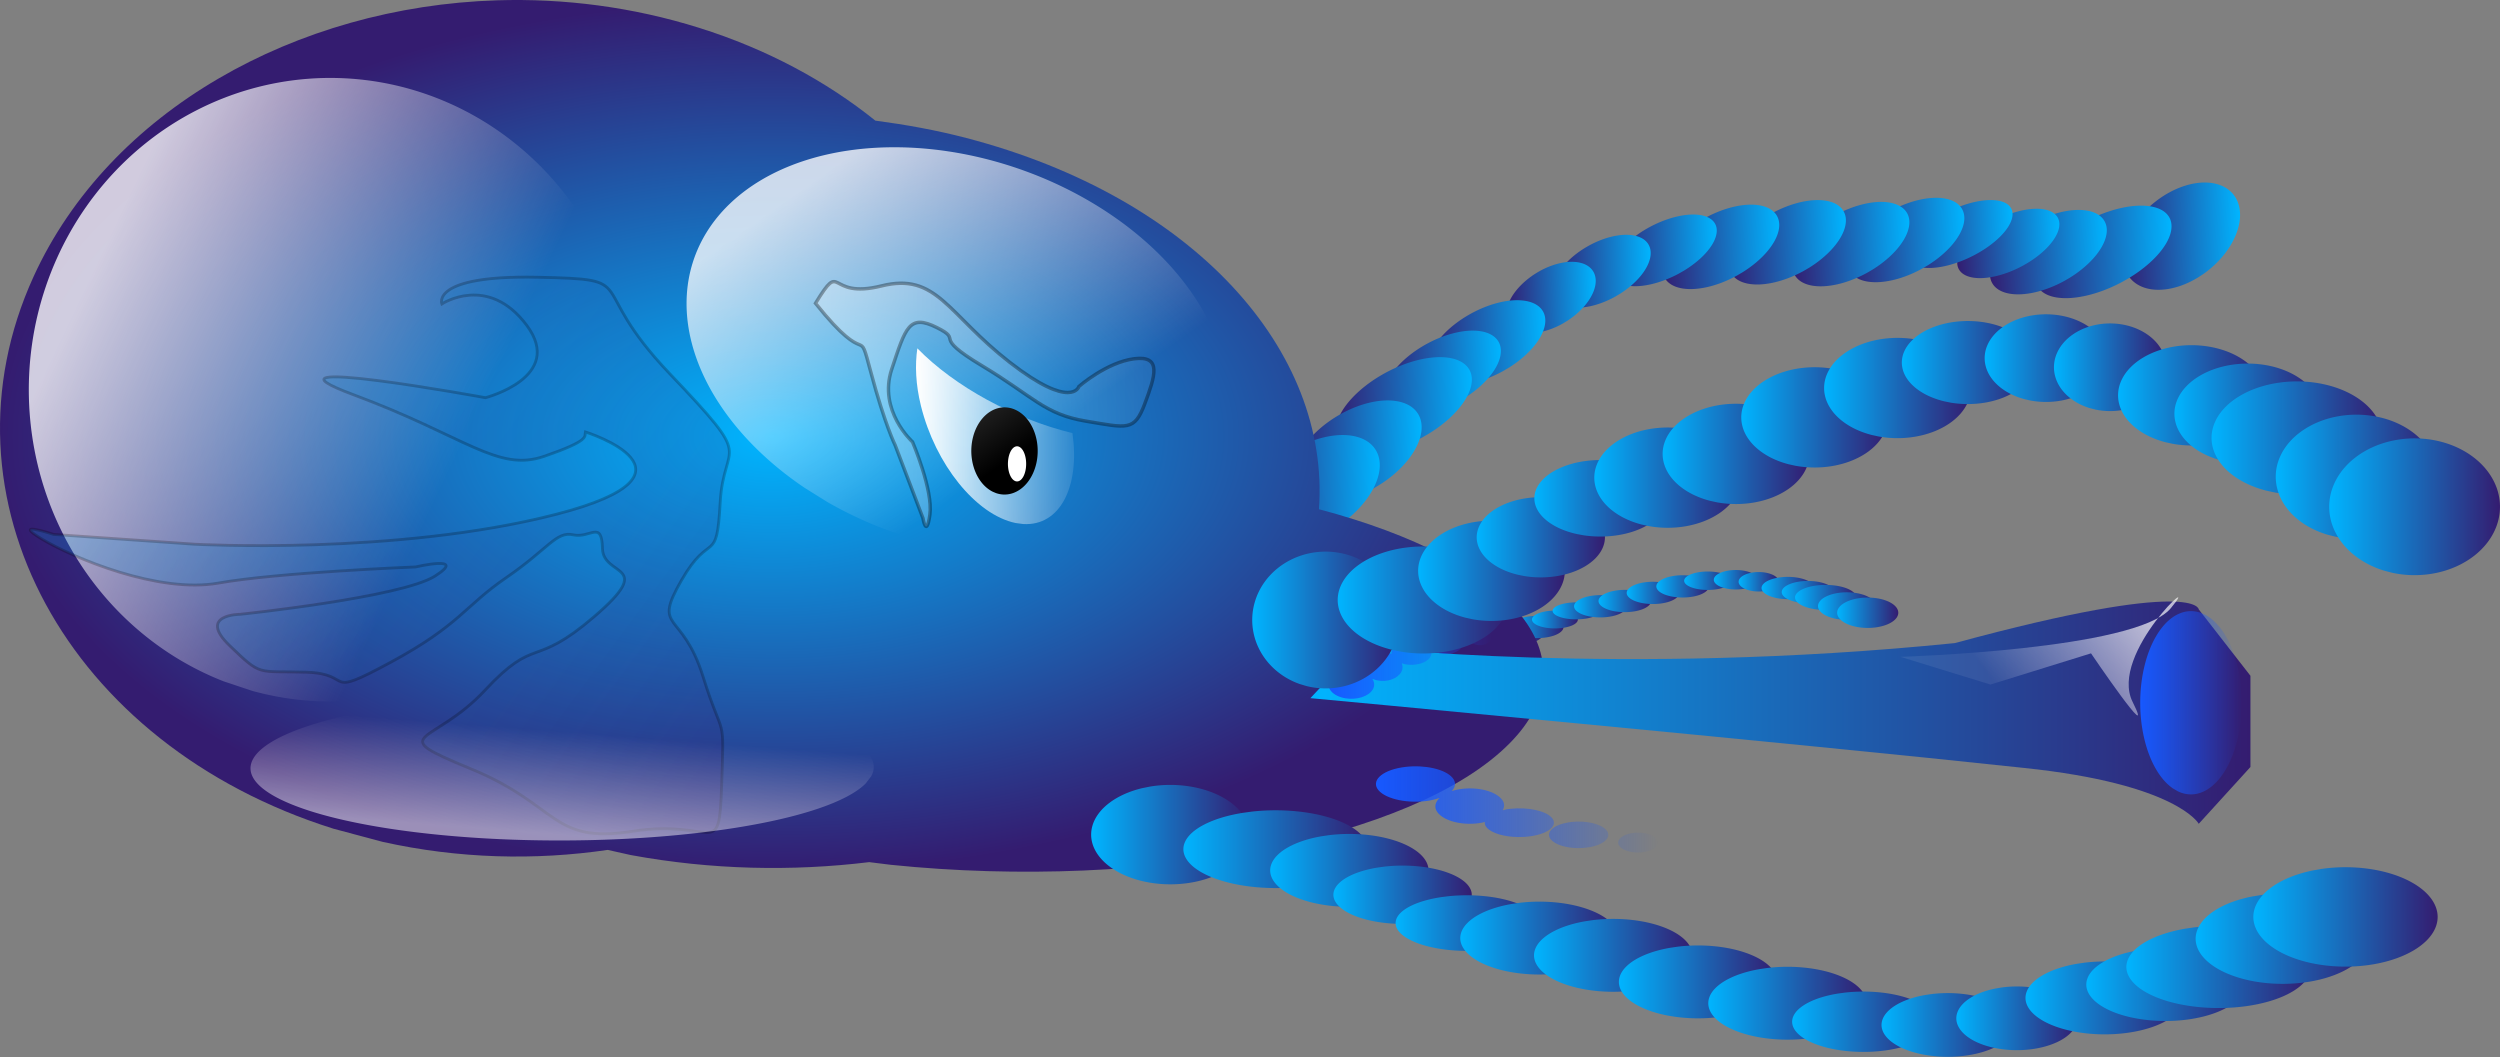 <?xml version="1.0" encoding="UTF-8" standalone="no"?>
<!-- Created with Inkscape (http://www.inkscape.org/) -->
<svg
   xmlns:dc="http://purl.org/dc/elements/1.1/"
   xmlns:cc="http://creativecommons.org/ns#"
   xmlns:rdf="http://www.w3.org/1999/02/22-rdf-syntax-ns#"
   xmlns:svg="http://www.w3.org/2000/svg"
   xmlns="http://www.w3.org/2000/svg"
   xmlns:xlink="http://www.w3.org/1999/xlink"
   xmlns:sodipodi="http://sodipodi.sourceforge.net/DTD/sodipodi-0.dtd"
   xmlns:inkscape="http://www.inkscape.org/namespaces/inkscape"
   height="304.998"
   id="svg2"
   inkscape:version="0.45+devel"
   sodipodi:docbase="C:\PROJET\04-Mes images"
   sodipodi:docname="amibe_renardjb_on_free.f_01.svg"
   sodipodi:version="0.32"
   width="721.28"
   inkscape:output_extension="org.inkscape.output.svg.inkscape"
   version="1.0">
  <rect width="100%" height="100%" fill="#808080" stroke="none"/>
  <defs
     id="defs4">
    <linearGradient
       id="linearGradient2209">
      <stop
         id="stop2211"
         offset="0"
         style="stop-color:#ffffff;stop-opacity:1;" />
      <stop
         id="stop2213"
         offset="1"
         style="stop-color:#ffffff;stop-opacity:0;" />
    </linearGradient>
    <linearGradient
       id="linearGradient2195">
      <stop
         id="stop2197"
         offset="0"
         style="stop-color:#ffffff;stop-opacity:1;" />
      <stop
         id="stop2199"
         offset="1"
         style="stop-color:#ffffff;stop-opacity:0.113;" />
    </linearGradient>
    <linearGradient
       id="linearGradient2959">
      <stop
         id="stop2961"
         offset="0"
         style="stop-color:#00b5ff;stop-opacity:1;" />
      <stop
         id="stop2977"
         offset="1"
         style="stop-color:#341c70;stop-opacity:1;" />
    </linearGradient>
    <linearGradient
       id="linearGradient2840">
      <stop
         id="stop2842"
         offset="0"
         style="stop-color:#ffffff;stop-opacity:1;" />
      <stop
         id="stop2846"
         offset="0"
         style="stop-color:#ffffff;stop-opacity:0.498;" />
      <stop
         id="stop2844"
         offset="1"
         style="stop-color:#ffffff;stop-opacity:0;" />
    </linearGradient>
    <linearGradient
       id="linearGradient2832">
      <stop
         id="stop2834"
         offset="0"
         style="stop-color:#ffffff;stop-opacity:1;" />
      <stop
         id="stop2836"
         offset="1"
         style="stop-color:#ffffff;stop-opacity:0;" />
    </linearGradient>
    <linearGradient
       id="linearGradient2798"
       inkscape:collect="always">
      <stop
         id="stop2800"
         offset="0"
         style="stop-color:#1759ff;stop-opacity:1;" />
      <stop
         id="stop2802"
         offset="1"
         style="stop-color:#1759ff;stop-opacity:0;" />
    </linearGradient>
    <linearGradient
       gradientTransform="matrix(0.451,0,0,0.282,444.418,297.801)"
       gradientUnits="userSpaceOnUse"
       id="linearGradient2945"
       inkscape:collect="always"
       spreadMethod="pad"
       x1="302"
       x2="406.305"
       xlink:href="#linearGradient2798"
       y1="368.666"
       y2="368.666" />
    <linearGradient
       gradientTransform="matrix(0.78,0,0,-0.348,358.773,572.074)"
       gradientUnits="userSpaceOnUse"
       id="linearGradient2949"
       inkscape:collect="always"
       spreadMethod="pad"
       x1="302"
       x2="406.305"
       xlink:href="#linearGradient2798"
       y1="368.666"
       y2="368.666" />
    <linearGradient
       gradientUnits="userSpaceOnUse"
       id="linearGradient3009"
       inkscape:collect="always"
       x1="49.41"
       x2="104.327"
       xlink:href="#linearGradient2959"
       y1="587.5"
       y2="587.5" />
    <linearGradient
       gradientUnits="userSpaceOnUse"
       id="linearGradient3013"
       inkscape:collect="always"
       x1="49.41"
       x2="104.327"
       xlink:href="#linearGradient2959"
       y1="587.5"
       y2="587.5" />
    <linearGradient
       gradientUnits="userSpaceOnUse"
       id="linearGradient3017"
       inkscape:collect="always"
       x1="49.41"
       x2="104.327"
       xlink:href="#linearGradient2959"
       y1="587.5"
       y2="587.5" />
    <linearGradient
       gradientUnits="userSpaceOnUse"
       id="linearGradient3021"
       inkscape:collect="always"
       x1="49.41"
       x2="104.327"
       xlink:href="#linearGradient2959"
       y1="587.5"
       y2="587.5" />
    <linearGradient
       gradientUnits="userSpaceOnUse"
       id="linearGradient3025"
       inkscape:collect="always"
       x1="49.41"
       x2="104.327"
       xlink:href="#linearGradient2959"
       y1="587.5"
       y2="587.5" />
    <linearGradient
       gradientUnits="userSpaceOnUse"
       id="linearGradient3029"
       inkscape:collect="always"
       x1="49.41"
       x2="104.327"
       xlink:href="#linearGradient2959"
       y1="587.5"
       y2="587.5" />
    <linearGradient
       gradientUnits="userSpaceOnUse"
       id="linearGradient3033"
       inkscape:collect="always"
       x1="49.41"
       x2="104.327"
       xlink:href="#linearGradient2959"
       y1="587.5"
       y2="587.5" />
    <linearGradient
       gradientUnits="userSpaceOnUse"
       id="linearGradient3037"
       inkscape:collect="always"
       x1="49.41"
       x2="104.327"
       xlink:href="#linearGradient2959"
       y1="587.5"
       y2="587.5" />
    <linearGradient
       gradientUnits="userSpaceOnUse"
       id="linearGradient3041"
       inkscape:collect="always"
       x1="49.41"
       x2="104.327"
       xlink:href="#linearGradient2959"
       y1="587.5"
       y2="587.5" />
    <linearGradient
       gradientUnits="userSpaceOnUse"
       id="linearGradient3045"
       inkscape:collect="always"
       x1="49.41"
       x2="104.327"
       xlink:href="#linearGradient2959"
       y1="587.5"
       y2="587.5" />
    <linearGradient
       gradientUnits="userSpaceOnUse"
       id="linearGradient3049"
       inkscape:collect="always"
       x1="49.41"
       x2="104.327"
       xlink:href="#linearGradient2959"
       y1="587.5"
       y2="587.5" />
    <linearGradient
       gradientUnits="userSpaceOnUse"
       id="linearGradient3053"
       inkscape:collect="always"
       x1="49.41"
       x2="104.327"
       xlink:href="#linearGradient2959"
       y1="587.5"
       y2="587.5" />
    <linearGradient
       gradientUnits="userSpaceOnUse"
       id="linearGradient3057"
       inkscape:collect="always"
       x1="49.41"
       x2="104.327"
       xlink:href="#linearGradient2959"
       y1="587.5"
       y2="587.5" />
    <linearGradient
       gradientUnits="userSpaceOnUse"
       id="linearGradient3061"
       inkscape:collect="always"
       x1="49.41"
       x2="104.327"
       xlink:href="#linearGradient2959"
       y1="587.5"
       y2="587.5" />
    <linearGradient
       gradientUnits="userSpaceOnUse"
       id="linearGradient3065"
       inkscape:collect="always"
       x1="49.41"
       x2="104.327"
       xlink:href="#linearGradient2959"
       y1="587.5"
       y2="587.5" />
    <linearGradient
       gradientUnits="userSpaceOnUse"
       id="linearGradient3069"
       inkscape:collect="always"
       x1="49.41"
       x2="104.327"
       xlink:href="#linearGradient2959"
       y1="587.5"
       y2="587.5" />
    <linearGradient
       gradientUnits="userSpaceOnUse"
       id="linearGradient3073"
       inkscape:collect="always"
       x1="49.41"
       x2="104.327"
       xlink:href="#linearGradient2959"
       y1="587.5"
       y2="587.5" />
    <linearGradient
       gradientUnits="userSpaceOnUse"
       id="linearGradient3077"
       inkscape:collect="always"
       x1="49.41"
       x2="104.327"
       xlink:href="#linearGradient2959"
       y1="587.5"
       y2="587.5" />
    <linearGradient
       gradientUnits="userSpaceOnUse"
       id="linearGradient3098"
       inkscape:collect="always"
       x1="49.41"
       x2="104.327"
       xlink:href="#linearGradient2959"
       y1="587.5"
       y2="587.5" />
    <linearGradient
       gradientUnits="userSpaceOnUse"
       id="linearGradient3100"
       inkscape:collect="always"
       x1="49.41"
       x2="104.327"
       xlink:href="#linearGradient2959"
       y1="587.5"
       y2="587.5" />
    <linearGradient
       gradientUnits="userSpaceOnUse"
       id="linearGradient3102"
       inkscape:collect="always"
       x1="49.41"
       x2="104.327"
       xlink:href="#linearGradient2959"
       y1="587.5"
       y2="587.5" />
    <linearGradient
       gradientUnits="userSpaceOnUse"
       id="linearGradient3104"
       inkscape:collect="always"
       x1="49.41"
       x2="104.327"
       xlink:href="#linearGradient2959"
       y1="587.5"
       y2="587.5" />
    <linearGradient
       gradientUnits="userSpaceOnUse"
       id="linearGradient3106"
       inkscape:collect="always"
       x1="49.41"
       x2="104.327"
       xlink:href="#linearGradient2959"
       y1="587.5"
       y2="587.5" />
    <linearGradient
       gradientUnits="userSpaceOnUse"
       id="linearGradient3108"
       inkscape:collect="always"
       x1="49.41"
       x2="104.327"
       xlink:href="#linearGradient2959"
       y1="587.5"
       y2="587.5" />
    <linearGradient
       gradientUnits="userSpaceOnUse"
       id="linearGradient3110"
       inkscape:collect="always"
       x1="49.41"
       x2="104.327"
       xlink:href="#linearGradient2959"
       y1="587.5"
       y2="587.5" />
    <linearGradient
       gradientUnits="userSpaceOnUse"
       id="linearGradient3112"
       inkscape:collect="always"
       x1="49.41"
       x2="104.327"
       xlink:href="#linearGradient2959"
       y1="587.5"
       y2="587.5" />
    <linearGradient
       gradientUnits="userSpaceOnUse"
       id="linearGradient3114"
       inkscape:collect="always"
       x1="49.41"
       x2="104.327"
       xlink:href="#linearGradient2959"
       y1="587.5"
       y2="587.5" />
    <linearGradient
       gradientUnits="userSpaceOnUse"
       id="linearGradient3116"
       inkscape:collect="always"
       x1="49.41"
       x2="104.327"
       xlink:href="#linearGradient2959"
       y1="587.5"
       y2="587.5" />
    <linearGradient
       gradientUnits="userSpaceOnUse"
       id="linearGradient3118"
       inkscape:collect="always"
       x1="49.41"
       x2="104.327"
       xlink:href="#linearGradient2959"
       y1="587.5"
       y2="587.5" />
    <linearGradient
       gradientUnits="userSpaceOnUse"
       id="linearGradient3120"
       inkscape:collect="always"
       x1="49.41"
       x2="104.327"
       xlink:href="#linearGradient2959"
       y1="587.5"
       y2="587.5" />
    <linearGradient
       gradientUnits="userSpaceOnUse"
       id="linearGradient3122"
       inkscape:collect="always"
       x1="49.41"
       x2="104.327"
       xlink:href="#linearGradient2959"
       y1="587.5"
       y2="587.5" />
    <linearGradient
       gradientUnits="userSpaceOnUse"
       id="linearGradient3124"
       inkscape:collect="always"
       x1="49.41"
       x2="104.327"
       xlink:href="#linearGradient2959"
       y1="587.5"
       y2="587.5" />
    <linearGradient
       gradientUnits="userSpaceOnUse"
       id="linearGradient3126"
       inkscape:collect="always"
       x1="49.41"
       x2="104.327"
       xlink:href="#linearGradient2959"
       y1="587.5"
       y2="587.5" />
    <linearGradient
       gradientUnits="userSpaceOnUse"
       id="linearGradient3128"
       inkscape:collect="always"
       x1="49.41"
       x2="104.327"
       xlink:href="#linearGradient2959"
       y1="587.5"
       y2="587.5" />
    <linearGradient
       gradientUnits="userSpaceOnUse"
       id="linearGradient3130"
       inkscape:collect="always"
       x1="49.41"
       x2="104.327"
       xlink:href="#linearGradient2959"
       y1="587.5"
       y2="587.5" />
    <linearGradient
       gradientUnits="userSpaceOnUse"
       id="linearGradient3168"
       inkscape:collect="always"
       x1="49.41"
       x2="104.327"
       xlink:href="#linearGradient2959"
       y1="587.5"
       y2="587.5" />
    <linearGradient
       gradientUnits="userSpaceOnUse"
       id="linearGradient3170"
       inkscape:collect="always"
       x1="49.41"
       x2="104.327"
       xlink:href="#linearGradient2959"
       y1="587.5"
       y2="587.5" />
    <linearGradient
       gradientUnits="userSpaceOnUse"
       id="linearGradient3172"
       inkscape:collect="always"
       x1="49.41"
       x2="104.327"
       xlink:href="#linearGradient2959"
       y1="587.5"
       y2="587.5" />
    <linearGradient
       gradientUnits="userSpaceOnUse"
       id="linearGradient3174"
       inkscape:collect="always"
       x1="49.41"
       x2="104.327"
       xlink:href="#linearGradient2959"
       y1="587.5"
       y2="587.5" />
    <linearGradient
       gradientUnits="userSpaceOnUse"
       id="linearGradient3176"
       inkscape:collect="always"
       x1="49.41"
       x2="104.327"
       xlink:href="#linearGradient2959"
       y1="587.5"
       y2="587.5" />
    <linearGradient
       gradientUnits="userSpaceOnUse"
       id="linearGradient3178"
       inkscape:collect="always"
       x1="49.41"
       x2="104.327"
       xlink:href="#linearGradient2959"
       y1="587.5"
       y2="587.5" />
    <linearGradient
       gradientUnits="userSpaceOnUse"
       id="linearGradient3180"
       inkscape:collect="always"
       x1="49.41"
       x2="104.327"
       xlink:href="#linearGradient2959"
       y1="587.5"
       y2="587.5" />
    <linearGradient
       gradientUnits="userSpaceOnUse"
       id="linearGradient3182"
       inkscape:collect="always"
       x1="49.41"
       x2="104.327"
       xlink:href="#linearGradient2959"
       y1="587.5"
       y2="587.5" />
    <linearGradient
       gradientUnits="userSpaceOnUse"
       id="linearGradient3184"
       inkscape:collect="always"
       x1="49.41"
       x2="104.327"
       xlink:href="#linearGradient2959"
       y1="587.5"
       y2="587.5" />
    <linearGradient
       gradientUnits="userSpaceOnUse"
       id="linearGradient3186"
       inkscape:collect="always"
       x1="49.41"
       x2="104.327"
       xlink:href="#linearGradient2959"
       y1="587.5"
       y2="587.5" />
    <linearGradient
       gradientUnits="userSpaceOnUse"
       id="linearGradient3188"
       inkscape:collect="always"
       x1="49.41"
       x2="104.327"
       xlink:href="#linearGradient2959"
       y1="587.5"
       y2="587.5" />
    <linearGradient
       gradientUnits="userSpaceOnUse"
       id="linearGradient3190"
       inkscape:collect="always"
       x1="49.41"
       x2="104.327"
       xlink:href="#linearGradient2959"
       y1="587.5"
       y2="587.5" />
    <linearGradient
       gradientUnits="userSpaceOnUse"
       id="linearGradient3192"
       inkscape:collect="always"
       x1="49.41"
       x2="104.327"
       xlink:href="#linearGradient2959"
       y1="587.5"
       y2="587.5" />
    <linearGradient
       gradientUnits="userSpaceOnUse"
       id="linearGradient3194"
       inkscape:collect="always"
       x1="49.41"
       x2="104.327"
       xlink:href="#linearGradient2959"
       y1="587.5"
       y2="587.5" />
    <linearGradient
       gradientUnits="userSpaceOnUse"
       id="linearGradient3196"
       inkscape:collect="always"
       x1="49.41"
       x2="104.327"
       xlink:href="#linearGradient2959"
       y1="587.5"
       y2="587.5" />
    <linearGradient
       gradientUnits="userSpaceOnUse"
       id="linearGradient3198"
       inkscape:collect="always"
       x1="49.41"
       x2="104.327"
       xlink:href="#linearGradient2959"
       y1="587.5"
       y2="587.5" />
    <linearGradient
       gradientUnits="userSpaceOnUse"
       id="linearGradient3200"
       inkscape:collect="always"
       x1="49.41"
       x2="104.327"
       xlink:href="#linearGradient2959"
       y1="587.5"
       y2="587.5" />
    <linearGradient
       gradientTransform="translate(314.5,-1.768)"
       gradientUnits="userSpaceOnUse"
       id="linearGradient3218"
       inkscape:collect="always"
       x1="260.774"
       x2="532"
       xlink:href="#linearGradient2959"
       y1="417.472"
       y2="417.472" />
    <radialGradient
       cx="117.14"
       cy="334.693"
       fx="117.14"
       fy="334.693"
       gradientTransform="matrix(1.014,0,0,0.573,301.12,144.223)"
       gradientUnits="userSpaceOnUse"
       id="radialGradient3220"
       inkscape:collect="always"
       r="219.64"
       xlink:href="#linearGradient2959" />
    <linearGradient
       gradientUnits="userSpaceOnUse"
       id="linearGradient2215"
       inkscape:collect="always"
       x1="-18.138"
       x2="53.062"
       xlink:href="#linearGradient2209"
       y1="248.844"
       y2="306.318" />
    <linearGradient
       gradientUnits="userSpaceOnUse"
       id="linearGradient2219"
       inkscape:collect="always"
       x1="-18.138"
       x2="53.062"
       xlink:href="#linearGradient2209"
       y1="248.844"
       y2="306.318" />
    <linearGradient
       gradientTransform="translate(314.5,-1.768)"
       gradientUnits="userSpaceOnUse"
       id="linearGradient2974"
       inkscape:collect="always"
       x1="-100.957"
       x2="82.57"
       xlink:href="#linearGradient2959"
       y1="304.124"
       y2="440.124" />
    <linearGradient
       gradientTransform="translate(314.5,-1.768)"
       gradientUnits="userSpaceOnUse"
       id="linearGradient2984"
       inkscape:collect="always"
       x1="117.5"
       x2="216.134"
       xlink:href="#linearGradient2195"
       y1="328.439"
       y2="328.439" />
    <linearGradient
       gradientTransform="translate(314.5,-1.768)"
       gradientUnits="userSpaceOnUse"
       id="linearGradient3000"
       inkscape:collect="always"
       x1="147"
       x2="192.599"
       xlink:href="#linearGradient2195"
       y1="337.719"
       y2="337.719" />
    <linearGradient
       gradientUnits="userSpaceOnUse"
       id="linearGradient3010"
       inkscape:collect="always"
       spreadMethod="repeat"
       x1="494.149"
       x2="527.099"
       xlink:href="#linearGradient2798"
       y1="412.715"
       y2="412.715" />
    <linearGradient
       gradientTransform="translate(320.5,-1.768)"
       gradientUnits="userSpaceOnUse"
       id="linearGradient3020"
       inkscape:collect="always"
       x1="495.5"
       x2="459.683"
       xlink:href="#linearGradient2195"
       y1="390.24"
       y2="418.282" />
    <linearGradient
       gradientUnits="userSpaceOnUse"
       id="linearGradient3024"
       inkscape:collect="always"
       x1="-18.138"
       x2="53.062"
       xlink:href="#linearGradient2209"
       y1="248.844"
       y2="306.318" />
    <linearGradient
       gradientUnits="userSpaceOnUse"
       id="linearGradient3062"
       inkscape:collect="always"
       x1="49.41"
       x2="104.327"
       xlink:href="#linearGradient2959"
       y1="587.5"
       y2="587.5" />
    <linearGradient
       gradientUnits="userSpaceOnUse"
       id="linearGradient3064"
       inkscape:collect="always"
       x1="49.41"
       x2="104.327"
       xlink:href="#linearGradient2959"
       y1="587.5"
       y2="587.5" />
    <linearGradient
       gradientUnits="userSpaceOnUse"
       id="linearGradient3066"
       inkscape:collect="always"
       x1="49.41"
       x2="104.327"
       xlink:href="#linearGradient2959"
       y1="587.5"
       y2="587.5" />
    <linearGradient
       gradientUnits="userSpaceOnUse"
       id="linearGradient3068"
       inkscape:collect="always"
       x1="49.41"
       x2="104.327"
       xlink:href="#linearGradient2959"
       y1="587.5"
       y2="587.5" />
    <linearGradient
       gradientUnits="userSpaceOnUse"
       id="linearGradient3070"
       inkscape:collect="always"
       x1="49.41"
       x2="104.327"
       xlink:href="#linearGradient2959"
       y1="587.5"
       y2="587.5" />
    <linearGradient
       gradientUnits="userSpaceOnUse"
       id="linearGradient3072"
       inkscape:collect="always"
       x1="49.41"
       x2="104.327"
       xlink:href="#linearGradient2959"
       y1="587.5"
       y2="587.5" />
    <linearGradient
       gradientUnits="userSpaceOnUse"
       id="linearGradient3074"
       inkscape:collect="always"
       x1="49.41"
       x2="104.327"
       xlink:href="#linearGradient2959"
       y1="587.5"
       y2="587.5" />
    <linearGradient
       gradientUnits="userSpaceOnUse"
       id="linearGradient3076"
       inkscape:collect="always"
       x1="49.41"
       x2="104.327"
       xlink:href="#linearGradient2959"
       y1="587.5"
       y2="587.5" />
    <linearGradient
       gradientUnits="userSpaceOnUse"
       id="linearGradient3078"
       inkscape:collect="always"
       x1="49.41"
       x2="104.327"
       xlink:href="#linearGradient2959"
       y1="587.5"
       y2="587.5" />
    <linearGradient
       gradientUnits="userSpaceOnUse"
       id="linearGradient3080"
       inkscape:collect="always"
       x1="49.41"
       x2="104.327"
       xlink:href="#linearGradient2959"
       y1="587.5"
       y2="587.5" />
    <linearGradient
       gradientUnits="userSpaceOnUse"
       id="linearGradient3082"
       inkscape:collect="always"
       x1="49.41"
       x2="104.327"
       xlink:href="#linearGradient2959"
       y1="587.5"
       y2="587.5" />
    <linearGradient
       gradientUnits="userSpaceOnUse"
       id="linearGradient3084"
       inkscape:collect="always"
       x1="49.41"
       x2="104.327"
       xlink:href="#linearGradient2959"
       y1="587.5"
       y2="587.5" />
    <linearGradient
       gradientUnits="userSpaceOnUse"
       id="linearGradient3086"
       inkscape:collect="always"
       x1="49.41"
       x2="104.327"
       xlink:href="#linearGradient2959"
       y1="587.5"
       y2="587.5" />
    <linearGradient
       gradientUnits="userSpaceOnUse"
       id="linearGradient3088"
       inkscape:collect="always"
       x1="49.41"
       x2="104.327"
       xlink:href="#linearGradient2959"
       y1="587.5"
       y2="587.5" />
    <linearGradient
       gradientUnits="userSpaceOnUse"
       id="linearGradient3090"
       inkscape:collect="always"
       x1="49.41"
       x2="104.327"
       xlink:href="#linearGradient2959"
       y1="587.5"
       y2="587.5" />
    <linearGradient
       gradientUnits="userSpaceOnUse"
       id="linearGradient3092"
       inkscape:collect="always"
       x1="49.41"
       x2="104.327"
       xlink:href="#linearGradient2959"
       y1="587.5"
       y2="587.5" />
    <linearGradient
       gradientUnits="userSpaceOnUse"
       id="linearGradient3094"
       inkscape:collect="always"
       x1="49.41"
       x2="104.327"
       xlink:href="#linearGradient2959"
       y1="587.5"
       y2="587.5" />
    <linearGradient
       gradientUnits="userSpaceOnUse"
       id="linearGradient3132"
       inkscape:collect="always"
       x1="49.41"
       x2="104.327"
       xlink:href="#linearGradient2959"
       y1="587.5"
       y2="587.5" />
    <linearGradient
       gradientUnits="userSpaceOnUse"
       id="linearGradient3134"
       inkscape:collect="always"
       x1="49.41"
       x2="104.327"
       xlink:href="#linearGradient2959"
       y1="587.5"
       y2="587.5" />
    <linearGradient
       gradientUnits="userSpaceOnUse"
       id="linearGradient3136"
       inkscape:collect="always"
       x1="49.41"
       x2="104.327"
       xlink:href="#linearGradient2959"
       y1="587.5"
       y2="587.5" />
    <linearGradient
       gradientUnits="userSpaceOnUse"
       id="linearGradient3138"
       inkscape:collect="always"
       x1="49.41"
       x2="104.327"
       xlink:href="#linearGradient2959"
       y1="587.5"
       y2="587.5" />
    <linearGradient
       gradientUnits="userSpaceOnUse"
       id="linearGradient3140"
       inkscape:collect="always"
       x1="49.41"
       x2="104.327"
       xlink:href="#linearGradient2959"
       y1="587.5"
       y2="587.5" />
    <linearGradient
       gradientUnits="userSpaceOnUse"
       id="linearGradient3142"
       inkscape:collect="always"
       x1="49.41"
       x2="104.327"
       xlink:href="#linearGradient2959"
       y1="587.5"
       y2="587.5" />
    <linearGradient
       gradientUnits="userSpaceOnUse"
       id="linearGradient3144"
       inkscape:collect="always"
       x1="49.41"
       x2="104.327"
       xlink:href="#linearGradient2959"
       y1="587.5"
       y2="587.5" />
    <linearGradient
       gradientUnits="userSpaceOnUse"
       id="linearGradient3146"
       inkscape:collect="always"
       x1="49.41"
       x2="104.327"
       xlink:href="#linearGradient2959"
       y1="587.5"
       y2="587.5" />
    <linearGradient
       gradientUnits="userSpaceOnUse"
       id="linearGradient3148"
       inkscape:collect="always"
       x1="49.41"
       x2="104.327"
       xlink:href="#linearGradient2959"
       y1="587.5"
       y2="587.5" />
    <linearGradient
       gradientUnits="userSpaceOnUse"
       id="linearGradient3150"
       inkscape:collect="always"
       x1="49.41"
       x2="104.327"
       xlink:href="#linearGradient2959"
       y1="587.5"
       y2="587.5" />
    <linearGradient
       gradientUnits="userSpaceOnUse"
       id="linearGradient3152"
       inkscape:collect="always"
       x1="49.41"
       x2="104.327"
       xlink:href="#linearGradient2959"
       y1="587.5"
       y2="587.5" />
    <linearGradient
       gradientUnits="userSpaceOnUse"
       id="linearGradient3154"
       inkscape:collect="always"
       x1="49.41"
       x2="104.327"
       xlink:href="#linearGradient2959"
       y1="587.5"
       y2="587.5" />
    <linearGradient
       gradientUnits="userSpaceOnUse"
       id="linearGradient3156"
       inkscape:collect="always"
       x1="49.41"
       x2="104.327"
       xlink:href="#linearGradient2959"
       y1="587.5"
       y2="587.5" />
    <linearGradient
       gradientUnits="userSpaceOnUse"
       id="linearGradient3158"
       inkscape:collect="always"
       x1="49.41"
       x2="104.327"
       xlink:href="#linearGradient2959"
       y1="587.5"
       y2="587.5" />
    <linearGradient
       gradientUnits="userSpaceOnUse"
       id="linearGradient3160"
       inkscape:collect="always"
       x1="49.41"
       x2="104.327"
       xlink:href="#linearGradient2959"
       y1="587.5"
       y2="587.5" />
    <linearGradient
       gradientUnits="userSpaceOnUse"
       id="linearGradient3162"
       inkscape:collect="always"
       x1="49.41"
       x2="104.327"
       xlink:href="#linearGradient2959"
       y1="587.5"
       y2="587.5" />
    <linearGradient
       gradientUnits="userSpaceOnUse"
       id="linearGradient3164"
       inkscape:collect="always"
       x1="49.41"
       x2="104.327"
       xlink:href="#linearGradient2959"
       y1="587.5"
       y2="587.5" />
  </defs>
  <sodipodi:namedview
     bordercolor="#666666"
     borderopacity="1.0"
     id="base"
     inkscape:current-layer="layer1"
     inkscape:cx="372.04724"
     inkscape:cy="526.18109"
     inkscape:document-units="px"
     inkscape:pageopacity="0.0"
     inkscape:pageshadow="2"
     inkscape:window-height="742"
     inkscape:window-width="1024"
     inkscape:window-x="-4"
     inkscape:window-y="-4"
     inkscape:zoom="0.54638984"
     pagecolor="#ffffff"
     showgrid="true" />
  <g
     id="layer1"
     inkscape:groupmode="layer"
     inkscape:label="Layer 1"
     transform="translate(-197.22,-210.094)">
    <g
       id="g3096"
       inkscape:export-filename="C:\PROJET\04-Mes images\amibe1b.png"
       inkscape:export-xdpi="90.000000"
       inkscape:export-ydpi="90.000000"
       transform="matrix(-0.614,0.237,1.22449e-2,0.375,774.046,-46.575)">
      <path
         d="M 67.14,613.164 A 27.453,27.453 0 1 1 69.763,614.01"
         id="path3098"
         sodipodi:cx="76.868195"
         sodipodi:cy="587.49261"
         sodipodi:end="8.115781"
         sodipodi:open="true"
         sodipodi:rx="27.452927"
         sodipodi:ry="27.452927"
         sodipodi:start="1.933029"
         sodipodi:type="arc"
         style="opacity:1;fill:url(#linearGradient3132);fill-opacity:1;fill-rule:evenodd;stroke:none;stroke-width:0.907;stroke-miterlimit:4;stroke-dasharray:none;stroke-opacity:1"
         transform="matrix(1,0,0,1.364,-144.41,107.491)" />
      <path
         d="M 67.14,613.164 A 27.453,27.453 0 1 1 69.763,614.01"
         id="path3100"
         sodipodi:cx="76.868195"
         sodipodi:cy="587.49261"
         sodipodi:end="8.115781"
         sodipodi:open="true"
         sodipodi:rx="27.452927"
         sodipodi:ry="27.452927"
         sodipodi:start="1.933029"
         sodipodi:type="arc"
         style="opacity:1;fill:url(#linearGradient3134);fill-opacity:1;fill-rule:evenodd;stroke:none;stroke-width:0.907;stroke-miterlimit:4;stroke-dasharray:none;stroke-opacity:1"
         transform="matrix(1.165,0,0,1.067,-120.582,271.009)" />
      <path
         d="M 67.14,613.164 A 27.453,27.453 0 1 1 69.763,614.01"
         id="path3102"
         sodipodi:cx="76.868195"
         sodipodi:cy="587.49261"
         sodipodi:end="8.115781"
         sodipodi:open="true"
         sodipodi:rx="27.452927"
         sodipodi:ry="27.452927"
         sodipodi:start="1.933029"
         sodipodi:type="arc"
         style="opacity:1;fill:url(#linearGradient3136);fill-opacity:1;fill-rule:evenodd;stroke:none;stroke-width:0.907;stroke-miterlimit:4;stroke-dasharray:none;stroke-opacity:1"
         transform="translate(-82.327,294.397)" />
      <path
         d="M 67.14,613.164 A 27.453,27.453 0 1 1 69.763,614.01"
         id="path3104"
         sodipodi:cx="76.868195"
         sodipodi:cy="587.49261"
         sodipodi:end="8.115781"
         sodipodi:open="true"
         sodipodi:rx="27.452927"
         sodipodi:ry="27.452927"
         sodipodi:start="1.933029"
         sodipodi:type="arc"
         style="opacity:1;fill:url(#linearGradient3138);fill-opacity:1;fill-rule:evenodd;stroke:none;stroke-width:0.907;stroke-miterlimit:4;stroke-dasharray:none;stroke-opacity:1"
         transform="matrix(0.874,0,0,0.8,-54.187,393.545)" />
      <path
         d="M 67.14,613.164 A 27.453,27.453 0 1 1 69.763,614.01"
         id="path3106"
         sodipodi:cx="76.868195"
         sodipodi:cy="587.49261"
         sodipodi:end="8.115781"
         sodipodi:open="true"
         sodipodi:rx="27.452927"
         sodipodi:ry="27.452927"
         sodipodi:start="1.933029"
         sodipodi:type="arc"
         style="opacity:1;fill:url(#linearGradient3140);fill-opacity:1;fill-rule:evenodd;stroke:none;stroke-width:0.907;stroke-miterlimit:4;stroke-dasharray:none;stroke-opacity:1"
         transform="matrix(0.9,0,0,0.763,-33.896,393.936)" />
      <path
         d="M 67.14,613.164 A 27.453,27.453 0 1 1 69.763,614.01"
         id="path3108"
         sodipodi:cx="76.868195"
         sodipodi:cy="587.49261"
         sodipodi:end="8.115781"
         sodipodi:open="true"
         sodipodi:rx="27.452927"
         sodipodi:ry="27.452927"
         sodipodi:start="1.933029"
         sodipodi:type="arc"
         style="opacity:1;fill:url(#linearGradient3142);fill-opacity:1;fill-rule:evenodd;stroke:none;stroke-width:0.907;stroke-miterlimit:4;stroke-dasharray:none;stroke-opacity:1"
         transform="translate(-16.41,243.397)" />
      <path
         d="M 67.14,613.164 A 27.453,27.453 0 1 1 69.763,614.01"
         id="path3110"
         sodipodi:cx="76.868195"
         sodipodi:cy="587.49261"
         sodipodi:end="8.115781"
         sodipodi:open="true"
         sodipodi:rx="27.452927"
         sodipodi:ry="27.452927"
         sodipodi:start="1.933029"
         sodipodi:type="arc"
         style="opacity:1;fill:url(#linearGradient3144);fill-opacity:1;fill-rule:evenodd;stroke:none;stroke-width:0.907;stroke-miterlimit:4;stroke-dasharray:none;stroke-opacity:1"
         transform="translate(9.162,230.397)" />
      <path
         d="M 67.14,613.164 A 27.453,27.453 0 1 1 69.763,614.01"
         id="path3112"
         sodipodi:cx="76.868195"
         sodipodi:cy="587.49261"
         sodipodi:end="8.115781"
         sodipodi:open="true"
         sodipodi:rx="27.452927"
         sodipodi:ry="27.452927"
         sodipodi:start="1.933029"
         sodipodi:type="arc"
         style="opacity:1;fill:url(#linearGradient3146);fill-opacity:1;fill-rule:evenodd;stroke:none;stroke-width:0.907;stroke-miterlimit:4;stroke-dasharray:none;stroke-opacity:1"
         transform="translate(38.59,210.397)" />
      <path
         d="M 67.14,613.164 A 27.453,27.453 0 1 1 69.763,614.01"
         id="path3114"
         sodipodi:cx="76.868195"
         sodipodi:cy="587.49261"
         sodipodi:end="8.115781"
         sodipodi:open="true"
         sodipodi:rx="27.452927"
         sodipodi:ry="27.452927"
         sodipodi:start="1.933029"
         sodipodi:type="arc"
         style="opacity:1;fill:url(#linearGradient3148);fill-opacity:1;fill-rule:evenodd;stroke:none;stroke-width:0.907;stroke-miterlimit:4;stroke-dasharray:none;stroke-opacity:1"
         transform="translate(69.59,194.328)" />
      <path
         d="M 67.14,613.164 A 27.453,27.453 0 1 1 69.763,614.01"
         id="path3116"
         sodipodi:cx="76.868195"
         sodipodi:cy="587.49261"
         sodipodi:end="8.115781"
         sodipodi:open="true"
         sodipodi:rx="27.452927"
         sodipodi:ry="27.452927"
         sodipodi:start="1.933029"
         sodipodi:type="arc"
         style="opacity:1;fill:url(#linearGradient3150);fill-opacity:1;fill-rule:evenodd;stroke:none;stroke-width:0.907;stroke-miterlimit:4;stroke-dasharray:none;stroke-opacity:1"
         transform="matrix(0.9,0,0,0.828,103.613,281.432)" />
      <path
         d="M 67.14,613.164 A 27.453,27.453 0 1 1 69.763,614.01"
         id="path3118"
         sodipodi:cx="76.868195"
         sodipodi:cy="587.49261"
         sodipodi:end="8.115781"
         sodipodi:open="true"
         sodipodi:rx="27.452927"
         sodipodi:ry="27.452927"
         sodipodi:start="1.933029"
         sodipodi:type="arc"
         style="opacity:1;fill:url(#linearGradient3152);fill-opacity:1;fill-rule:evenodd;stroke:none;stroke-width:0.907;stroke-miterlimit:4;stroke-dasharray:none;stroke-opacity:1"
         transform="matrix(0.836,0,0,0.874,137.771,251.987)" />
      <path
         d="M 67.14,613.164 A 27.453,27.453 0 1 1 69.763,614.01"
         id="path3120"
         sodipodi:cx="76.868195"
         sodipodi:cy="587.49261"
         sodipodi:end="8.115781"
         sodipodi:open="true"
         sodipodi:rx="27.452927"
         sodipodi:ry="27.452927"
         sodipodi:start="1.933029"
         sodipodi:type="arc"
         style="opacity:1;fill:url(#linearGradient3154);fill-opacity:1;fill-rule:evenodd;stroke:none;stroke-width:0.907;stroke-miterlimit:4;stroke-dasharray:none;stroke-opacity:1"
         transform="matrix(0.765,0,0,0.874,167.212,256.988)" />
      <path
         d="M 67.14,613.164 A 27.453,27.453 0 1 1 69.763,614.01"
         id="path3122"
         sodipodi:cx="76.868195"
         sodipodi:cy="587.49261"
         sodipodi:end="8.115781"
         sodipodi:open="true"
         sodipodi:rx="27.452927"
         sodipodi:ry="27.452927"
         sodipodi:start="1.933029"
         sodipodi:type="arc"
         style="opacity:1;fill:url(#linearGradient3156);fill-opacity:1;fill-rule:evenodd;stroke:none;stroke-width:0.907;stroke-miterlimit:4;stroke-dasharray:none;stroke-opacity:1"
         transform="translate(179.59,198.328)" />
      <path
         d="M 67.14,613.164 A 27.453,27.453 0 1 1 69.763,614.01"
         id="path3124"
         sodipodi:cx="76.868195"
         sodipodi:cy="587.49261"
         sodipodi:end="8.115781"
         sodipodi:open="true"
         sodipodi:rx="27.452927"
         sodipodi:ry="27.452927"
         sodipodi:start="1.933029"
         sodipodi:type="arc"
         style="opacity:1;fill:url(#linearGradient3158);fill-opacity:1;fill-rule:evenodd;stroke:none;stroke-width:0.907;stroke-miterlimit:4;stroke-dasharray:none;stroke-opacity:1"
         transform="translate(200.673,208.397)" />
      <path
         d="M 67.14,613.164 A 27.453,27.453 0 1 1 69.763,614.01"
         id="path3126"
         sodipodi:cx="76.868195"
         sodipodi:cy="587.49261"
         sodipodi:end="8.115781"
         sodipodi:open="true"
         sodipodi:rx="27.452927"
         sodipodi:ry="27.452927"
         sodipodi:start="1.933029"
         sodipodi:type="arc"
         style="opacity:1;fill:url(#linearGradient3160);fill-opacity:1;fill-rule:evenodd;stroke:none;stroke-width:0.907;stroke-miterlimit:4;stroke-dasharray:none;stroke-opacity:1"
         transform="matrix(1.165,0,0,1.127,206.418,147.03)" />
      <path
         d="M 67.14,613.164 A 27.453,27.453 0 1 1 69.763,614.01"
         id="path3128"
         sodipodi:cx="76.868195"
         sodipodi:cy="587.49261"
         sodipodi:end="8.115781"
         sodipodi:open="true"
         sodipodi:rx="27.452927"
         sodipodi:ry="27.452927"
         sodipodi:start="1.933029"
         sodipodi:type="arc"
         style="opacity:1;fill:url(#linearGradient3162);fill-opacity:1;fill-rule:evenodd;stroke:none;stroke-width:0.907;stroke-miterlimit:4;stroke-dasharray:none;stroke-opacity:1"
         transform="matrix(1.1,0,0,1.238,233.65,103.081)" />
      <path
         d="M 67.14,613.164 A 27.453,27.453 0 1 1 69.763,614.01"
         id="path3130"
         sodipodi:cx="76.868195"
         sodipodi:cy="587.49261"
         sodipodi:end="8.115781"
         sodipodi:open="true"
         sodipodi:rx="27.452927"
         sodipodi:ry="27.452927"
         sodipodi:start="1.933029"
         sodipodi:type="arc"
         style="opacity:1;fill:url(#linearGradient3164);fill-opacity:1;fill-rule:evenodd;stroke:none;stroke-width:0.907;stroke-miterlimit:4;stroke-dasharray:none;stroke-opacity:1"
         transform="matrix(1.164,0,0,1.364,250.493,45.491)" />
    </g>
    <g
       id="g3026"
       inkscape:export-filename="C:\PROJET\04-Mes images\amibe1b.png"
       inkscape:export-xdpi="90.000000"
       inkscape:export-ydpi="90.000000"
       transform="matrix(0.276,0,0,0.117,642.247,287.8)">
      <path
         d="M 67.14,613.164 A 27.453,27.453 0 1 1 69.763,614.01"
         id="path3028"
         sodipodi:cx="76.868195"
         sodipodi:cy="587.49261"
         sodipodi:end="8.115781"
         sodipodi:open="true"
         sodipodi:rx="27.452927"
         sodipodi:ry="27.452927"
         sodipodi:start="1.933029"
         sodipodi:type="arc"
         style="opacity:1;fill:url(#linearGradient3062);fill-opacity:1;fill-rule:evenodd;stroke:none;stroke-width:0.907;stroke-miterlimit:4;stroke-dasharray:none;stroke-opacity:1"
         transform="matrix(1,0,0,1.364,-144.41,107.491)" />
      <path
         d="M 67.14,613.164 A 27.453,27.453 0 1 1 69.763,614.01"
         id="path3030"
         sodipodi:cx="76.868195"
         sodipodi:cy="587.49261"
         sodipodi:end="8.115781"
         sodipodi:open="true"
         sodipodi:rx="27.452927"
         sodipodi:ry="27.452927"
         sodipodi:start="1.933029"
         sodipodi:type="arc"
         style="opacity:1;fill:url(#linearGradient3064);fill-opacity:1;fill-rule:evenodd;stroke:none;stroke-width:0.907;stroke-miterlimit:4;stroke-dasharray:none;stroke-opacity:1"
         transform="matrix(1.165,0,0,1.067,-120.582,271.009)" />
      <path
         d="M 67.14,613.164 A 27.453,27.453 0 1 1 69.763,614.01"
         id="path3032"
         sodipodi:cx="76.868195"
         sodipodi:cy="587.49261"
         sodipodi:end="8.115781"
         sodipodi:open="true"
         sodipodi:rx="27.452927"
         sodipodi:ry="27.452927"
         sodipodi:start="1.933029"
         sodipodi:type="arc"
         style="opacity:1;fill:url(#linearGradient3066);fill-opacity:1;fill-rule:evenodd;stroke:none;stroke-width:0.907;stroke-miterlimit:4;stroke-dasharray:none;stroke-opacity:1"
         transform="translate(-82.327,294.397)" />
      <path
         d="M 67.14,613.164 A 27.453,27.453 0 1 1 69.763,614.01"
         id="path3034"
         sodipodi:cx="76.868195"
         sodipodi:cy="587.49261"
         sodipodi:end="8.115781"
         sodipodi:open="true"
         sodipodi:rx="27.452927"
         sodipodi:ry="27.452927"
         sodipodi:start="1.933029"
         sodipodi:type="arc"
         style="opacity:1;fill:url(#linearGradient3068);fill-opacity:1;fill-rule:evenodd;stroke:none;stroke-width:0.907;stroke-miterlimit:4;stroke-dasharray:none;stroke-opacity:1"
         transform="matrix(0.874,0,0,0.8,-54.187,393.545)" />
      <path
         d="M 67.14,613.164 A 27.453,27.453 0 1 1 69.763,614.01"
         id="path3036"
         sodipodi:cx="76.868195"
         sodipodi:cy="587.49261"
         sodipodi:end="8.115781"
         sodipodi:open="true"
         sodipodi:rx="27.452927"
         sodipodi:ry="27.452927"
         sodipodi:start="1.933029"
         sodipodi:type="arc"
         style="opacity:1;fill:url(#linearGradient3070);fill-opacity:1;fill-rule:evenodd;stroke:none;stroke-width:0.907;stroke-miterlimit:4;stroke-dasharray:none;stroke-opacity:1"
         transform="matrix(0.9,0,0,0.763,-33.896,393.936)" />
      <path
         d="M 67.14,613.164 A 27.453,27.453 0 1 1 69.763,614.01"
         id="path3038"
         sodipodi:cx="76.868195"
         sodipodi:cy="587.49261"
         sodipodi:end="8.115781"
         sodipodi:open="true"
         sodipodi:rx="27.452927"
         sodipodi:ry="27.452927"
         sodipodi:start="1.933029"
         sodipodi:type="arc"
         style="opacity:1;fill:url(#linearGradient3072);fill-opacity:1;fill-rule:evenodd;stroke:none;stroke-width:0.907;stroke-miterlimit:4;stroke-dasharray:none;stroke-opacity:1"
         transform="translate(-16.41,243.397)" />
      <path
         d="M 67.14,613.164 A 27.453,27.453 0 1 1 69.763,614.01"
         id="path3040"
         sodipodi:cx="76.868195"
         sodipodi:cy="587.49261"
         sodipodi:end="8.115781"
         sodipodi:open="true"
         sodipodi:rx="27.452927"
         sodipodi:ry="27.452927"
         sodipodi:start="1.933029"
         sodipodi:type="arc"
         style="opacity:1;fill:url(#linearGradient3074);fill-opacity:1;fill-rule:evenodd;stroke:none;stroke-width:0.907;stroke-miterlimit:4;stroke-dasharray:none;stroke-opacity:1"
         transform="translate(9.162,230.397)" />
      <path
         d="M 67.14,613.164 A 27.453,27.453 0 1 1 69.763,614.01"
         id="path3042"
         sodipodi:cx="76.868195"
         sodipodi:cy="587.49261"
         sodipodi:end="8.115781"
         sodipodi:open="true"
         sodipodi:rx="27.452927"
         sodipodi:ry="27.452927"
         sodipodi:start="1.933029"
         sodipodi:type="arc"
         style="opacity:1;fill:url(#linearGradient3076);fill-opacity:1;fill-rule:evenodd;stroke:none;stroke-width:0.907;stroke-miterlimit:4;stroke-dasharray:none;stroke-opacity:1"
         transform="translate(38.59,210.397)" />
      <path
         d="M 67.14,613.164 A 27.453,27.453 0 1 1 69.763,614.01"
         id="path3044"
         sodipodi:cx="76.868195"
         sodipodi:cy="587.49261"
         sodipodi:end="8.115781"
         sodipodi:open="true"
         sodipodi:rx="27.452927"
         sodipodi:ry="27.452927"
         sodipodi:start="1.933029"
         sodipodi:type="arc"
         style="opacity:1;fill:url(#linearGradient3078);fill-opacity:1;fill-rule:evenodd;stroke:none;stroke-width:0.907;stroke-miterlimit:4;stroke-dasharray:none;stroke-opacity:1"
         transform="translate(69.59,194.328)" />
      <path
         d="M 67.14,613.164 A 27.453,27.453 0 1 1 69.763,614.01"
         id="path3046"
         sodipodi:cx="76.868195"
         sodipodi:cy="587.49261"
         sodipodi:end="8.115781"
         sodipodi:open="true"
         sodipodi:rx="27.452927"
         sodipodi:ry="27.452927"
         sodipodi:start="1.933029"
         sodipodi:type="arc"
         style="opacity:1;fill:url(#linearGradient3080);fill-opacity:1;fill-rule:evenodd;stroke:none;stroke-width:0.907;stroke-miterlimit:4;stroke-dasharray:none;stroke-opacity:1"
         transform="matrix(0.9,0,0,0.828,103.613,281.432)" />
      <path
         d="M 67.14,613.164 A 27.453,27.453 0 1 1 69.763,614.01"
         id="path3048"
         sodipodi:cx="76.868195"
         sodipodi:cy="587.49261"
         sodipodi:end="8.115781"
         sodipodi:open="true"
         sodipodi:rx="27.452927"
         sodipodi:ry="27.452927"
         sodipodi:start="1.933029"
         sodipodi:type="arc"
         style="opacity:1;fill:url(#linearGradient3082);fill-opacity:1;fill-rule:evenodd;stroke:none;stroke-width:0.907;stroke-miterlimit:4;stroke-dasharray:none;stroke-opacity:1"
         transform="matrix(0.836,0,0,0.874,137.771,251.987)" />
      <path
         d="M 67.14,613.164 A 27.453,27.453 0 1 1 69.763,614.01"
         id="path3050"
         sodipodi:cx="76.868195"
         sodipodi:cy="587.49261"
         sodipodi:end="8.115781"
         sodipodi:open="true"
         sodipodi:rx="27.452927"
         sodipodi:ry="27.452927"
         sodipodi:start="1.933029"
         sodipodi:type="arc"
         style="opacity:1;fill:url(#linearGradient3084);fill-opacity:1;fill-rule:evenodd;stroke:none;stroke-width:0.907;stroke-miterlimit:4;stroke-dasharray:none;stroke-opacity:1"
         transform="matrix(0.765,0,0,0.874,167.212,256.988)" />
      <path
         d="M 67.14,613.164 A 27.453,27.453 0 1 1 69.763,614.01"
         id="path3052"
         sodipodi:cx="76.868195"
         sodipodi:cy="587.49261"
         sodipodi:end="8.115781"
         sodipodi:open="true"
         sodipodi:rx="27.452927"
         sodipodi:ry="27.452927"
         sodipodi:start="1.933029"
         sodipodi:type="arc"
         style="opacity:1;fill:url(#linearGradient3086);fill-opacity:1;fill-rule:evenodd;stroke:none;stroke-width:0.907;stroke-miterlimit:4;stroke-dasharray:none;stroke-opacity:1"
         transform="translate(179.59,198.328)" />
      <path
         d="M 67.14,613.164 A 27.453,27.453 0 1 1 69.763,614.01"
         id="path3054"
         sodipodi:cx="76.868195"
         sodipodi:cy="587.49261"
         sodipodi:end="8.115781"
         sodipodi:open="true"
         sodipodi:rx="27.452927"
         sodipodi:ry="27.452927"
         sodipodi:start="1.933029"
         sodipodi:type="arc"
         style="opacity:1;fill:url(#linearGradient3088);fill-opacity:1;fill-rule:evenodd;stroke:none;stroke-width:0.907;stroke-miterlimit:4;stroke-dasharray:none;stroke-opacity:1"
         transform="translate(200.673,208.397)" />
      <path
         d="M 67.14,613.164 A 27.453,27.453 0 1 1 69.763,614.01"
         id="path3056"
         sodipodi:cx="76.868195"
         sodipodi:cy="587.49261"
         sodipodi:end="8.115781"
         sodipodi:open="true"
         sodipodi:rx="27.452927"
         sodipodi:ry="27.452927"
         sodipodi:start="1.933029"
         sodipodi:type="arc"
         style="opacity:1;fill:url(#linearGradient3090);fill-opacity:1;fill-rule:evenodd;stroke:none;stroke-width:0.907;stroke-miterlimit:4;stroke-dasharray:none;stroke-opacity:1"
         transform="matrix(1.165,0,0,1.127,206.418,147.03)" />
      <path
         d="M 67.14,613.164 A 27.453,27.453 0 1 1 69.763,614.01"
         id="path3058"
         sodipodi:cx="76.868195"
         sodipodi:cy="587.49261"
         sodipodi:end="8.115781"
         sodipodi:open="true"
         sodipodi:rx="27.452927"
         sodipodi:ry="27.452927"
         sodipodi:start="1.933029"
         sodipodi:type="arc"
         style="opacity:1;fill:url(#linearGradient3092);fill-opacity:1;fill-rule:evenodd;stroke:none;stroke-width:0.907;stroke-miterlimit:4;stroke-dasharray:none;stroke-opacity:1"
         transform="matrix(1.1,0,0,1.238,233.65,103.081)" />
      <path
         d="M 67.14,613.164 A 27.453,27.453 0 1 1 69.763,614.01"
         id="path3060"
         sodipodi:cx="76.868195"
         sodipodi:cy="587.49261"
         sodipodi:end="8.115781"
         sodipodi:open="true"
         sodipodi:rx="27.452927"
         sodipodi:ry="27.452927"
         sodipodi:start="1.933029"
         sodipodi:type="arc"
         style="opacity:1;fill:url(#linearGradient3094);fill-opacity:1;fill-rule:evenodd;stroke:none;stroke-width:0.907;stroke-miterlimit:4;stroke-dasharray:none;stroke-opacity:1"
         transform="matrix(1.164,0,0,1.364,250.493,45.491)" />
    </g>
    <path
       d="M 340.622,210.183 C 282.615,212.018 228.77,242.055 206.916,289.878 C 177.778,353.643 216.532,425.022 293.424,449.186 L 307.639,452.987 C 329.55,457.856 351.61,458.374 372.546,455.301 L 379.217,456.789 C 402.436,461.077 425.802,461.533 447.989,458.827 L 454.21,459.599 C 528.856,467.27 605.4,452.246 632.784,424.531 C 657.669,399.345 633.121,371.642 577.751,357.012 C 581.011,311.152 541.646,267.049 476.022,249.907 C 467.348,247.641 458.573,246.061 449.763,244.893 C 435.624,233.532 418.561,224.295 398.991,218.145 C 379.768,212.104 359.958,209.572 340.622,210.183 z"
       id="path2792"
       inkscape:export-filename="C:\PROJET\04-Mes images\amibe1b.png"
       inkscape:export-xdpi="90.000000"
       inkscape:export-ydpi="90.000000"
       style="opacity:1;fill:url(#radialGradient3220);fill-opacity:1;fill-rule:evenodd;stroke:none;stroke-opacity:1" />
    <path
       d="M 575.274,411.52 C 575.274,411.52 714.696,424.487 781.165,431.652 C 825.34,436.262 831.587,447.769 831.587,447.769 L 846.5,431.382 L 846.5,405.064 L 831.587,385.913 C 831.587,385.913 831.26,376.617 761.231,395.63 C 664.706,405.411 589.254,396.623 589.254,396.623 L 575.274,411.52 z"
       id="path2908"
       inkscape:export-filename="C:\PROJET\04-Mes images\amibe1b.png"
       inkscape:export-xdpi="90.000000"
       inkscape:export-ydpi="90.000000"
       sodipodi:nodetypes="ccccccccc"
       style="opacity:1;fill:url(#linearGradient3218);fill-opacity:1;fill-rule:evenodd;stroke:none;stroke-width:1px;stroke-linecap:butt;stroke-linejoin:miter;stroke-opacity:1" />
    <path
       d="M 624.075,391.596 C 622.79,391.631 621.602,392.194 621.118,393.093 C 620.472,394.29 621.33,395.632 623.033,396.086 L 623.357,396.156 C 625.003,396.466 626.681,395.86 627.285,394.739 C 627.93,393.541 627.073,392.2 625.37,391.746 C 624.944,391.632 624.503,391.585 624.075,391.596 z M 614.119,392.626 C 612.192,392.672 610.41,393.427 609.684,394.624 C 608.716,396.221 610.002,398.007 612.556,398.612 L 613.021,398.709 C 615.49,399.122 618.029,398.311 618.935,396.816 C 619.903,395.219 618.617,393.434 616.062,392.829 C 615.424,392.677 614.761,392.611 614.119,392.626 z M 604.192,395.205 C 601.944,395.255 599.857,396.073 599.01,397.371 C 598.718,397.818 598.618,398.277 598.658,398.726 C 598.506,398.674 598.368,398.611 598.207,398.568 C 595.228,397.761 591.902,398.833 590.772,400.962 C 590.158,402.121 590.367,403.329 591.124,404.342 C 590.616,404.095 590.068,403.868 589.435,403.717 C 586.029,402.911 582.22,403.992 580.93,406.121 C 579.639,408.25 581.354,410.631 584.76,411.437 L 585.379,411.561 C 588.672,412.112 592.057,411.036 593.265,409.043 C 593.899,407.997 593.799,406.887 593.138,405.936 C 593.443,406.07 593.777,406.185 594.124,406.279 L 594.673,406.411 C 597.554,406.963 600.502,405.878 601.559,403.885 C 601.994,403.065 601.937,402.228 601.657,401.438 C 601.903,401.517 602.091,401.633 602.361,401.693 L 602.91,401.79 C 605.792,402.238 608.753,401.367 609.81,399.747 C 610.94,398.018 609.439,396.081 606.459,395.425 C 605.714,395.261 604.941,395.189 604.192,395.205 z"
       id="path2928"
       inkscape:export-filename="C:\PROJET\04-Mes images\amibe1b.png"
       inkscape:export-xdpi="90.000000"
       inkscape:export-ydpi="90.000000"
       style="opacity:1;fill:url(#linearGradient2945);fill-opacity:1;fill-rule:evenodd;stroke:none;stroke-width:0.907;stroke-miterlimit:4;stroke-dasharray:none;stroke-opacity:1" />
    <path
       d="M 669.574,456.059 C 667.352,456.016 665.296,455.319 664.459,454.208 C 663.342,452.726 664.826,451.067 667.772,450.506 L 668.332,450.419 C 671.18,450.035 674.083,450.785 675.128,452.172 C 676.245,453.653 674.761,455.312 671.815,455.873 C 671.079,456.014 670.315,456.073 669.574,456.059 z M 652.351,454.785 C 649.018,454.728 645.934,453.794 644.678,452.313 C 643.004,450.338 645.229,448.129 649.647,447.381 L 650.451,447.261 C 654.724,446.749 659.115,447.753 660.683,449.602 C 662.357,451.577 660.132,453.786 655.713,454.534 C 654.609,454.721 653.463,454.804 652.351,454.785 z M 635.177,451.594 C 631.288,451.533 627.678,450.521 626.213,448.916 C 625.707,448.363 625.534,447.795 625.604,447.239 C 625.341,447.304 625.102,447.381 624.824,447.435 C 619.669,448.433 613.916,447.107 611.962,444.474 C 610.899,443.041 611.26,441.547 612.571,440.293 C 611.692,440.599 610.744,440.88 609.648,441.066 C 603.756,442.064 597.167,440.726 594.934,438.093 C 592.702,435.46 595.669,432.515 601.56,431.517 L 602.632,431.364 C 608.329,430.682 614.184,432.014 616.274,434.478 C 617.37,435.772 617.198,437.145 616.055,438.322 C 616.583,438.156 617.159,438.014 617.76,437.897 L 618.71,437.734 C 623.694,437.052 628.793,438.394 630.622,440.859 C 631.375,441.873 631.277,442.908 630.793,443.886 C 631.217,443.787 631.543,443.644 632.011,443.57 L 632.961,443.45 C 637.945,442.896 643.069,443.974 644.897,445.976 C 646.851,448.116 644.254,450.512 639.099,451.322 C 637.811,451.525 636.474,451.615 635.177,451.594 z"
       id="path2947"
       inkscape:export-filename="C:\PROJET\04-Mes images\amibe1b.png"
       inkscape:export-xdpi="90.000000"
       inkscape:export-ydpi="90.000000"
       style="opacity:1;fill:url(#linearGradient2949);fill-opacity:1;fill-rule:evenodd;stroke:none;stroke-width:0.907;stroke-miterlimit:4;stroke-dasharray:none;stroke-opacity:1" />
    <g
       id="g3079"
       inkscape:export-filename="C:\PROJET\04-Mes images\amibe1b.png"
       inkscape:export-xdpi="90.000000"
       inkscape:export-ydpi="90.000000"
       transform="matrix(0.771,0,0,0.527,631.746,-89.977)">
      <path
         d="M 67.14,613.164 A 27.453,27.453 0 1 1 69.763,614.01"
         id="path3001"
         sodipodi:cx="76.868195"
         sodipodi:cy="587.49261"
         sodipodi:end="8.115781"
         sodipodi:open="true"
         sodipodi:rx="27.452927"
         sodipodi:ry="27.452927"
         sodipodi:start="1.933029"
         sodipodi:type="arc"
         style="opacity:1;fill:url(#linearGradient3098);fill-opacity:1;fill-rule:evenodd;stroke:none;stroke-width:0.907;stroke-miterlimit:4;stroke-dasharray:none;stroke-opacity:1"
         transform="matrix(1,0,0,1.364,-144.41,107.491)" />
      <path
         d="M 67.14,613.164 A 27.453,27.453 0 1 1 69.763,614.01"
         id="path3019"
         sodipodi:cx="76.868195"
         sodipodi:cy="587.49261"
         sodipodi:end="8.115781"
         sodipodi:open="true"
         sodipodi:rx="27.452927"
         sodipodi:ry="27.452927"
         sodipodi:start="1.933029"
         sodipodi:type="arc"
         style="opacity:1;fill:url(#linearGradient3100);fill-opacity:1;fill-rule:evenodd;stroke:none;stroke-width:0.907;stroke-miterlimit:4;stroke-dasharray:none;stroke-opacity:1"
         transform="matrix(1.165,0,0,1.067,-120.582,271.009)" />
      <path
         d="M 67.14,613.164 A 27.453,27.453 0 1 1 69.763,614.01"
         id="path3023"
         sodipodi:cx="76.868195"
         sodipodi:cy="587.49261"
         sodipodi:end="8.115781"
         sodipodi:open="true"
         sodipodi:rx="27.452927"
         sodipodi:ry="27.452927"
         sodipodi:start="1.933029"
         sodipodi:type="arc"
         style="opacity:1;fill:url(#linearGradient3102);fill-opacity:1;fill-rule:evenodd;stroke:none;stroke-width:0.907;stroke-miterlimit:4;stroke-dasharray:none;stroke-opacity:1"
         transform="translate(-82.327,294.397)" />
      <path
         d="M 67.14,613.164 A 27.453,27.453 0 1 1 69.763,614.01"
         id="path3027"
         sodipodi:cx="76.868195"
         sodipodi:cy="587.49261"
         sodipodi:end="8.115781"
         sodipodi:open="true"
         sodipodi:rx="27.452927"
         sodipodi:ry="27.452927"
         sodipodi:start="1.933029"
         sodipodi:type="arc"
         style="opacity:1;fill:url(#linearGradient3104);fill-opacity:1;fill-rule:evenodd;stroke:none;stroke-width:0.907;stroke-miterlimit:4;stroke-dasharray:none;stroke-opacity:1"
         transform="matrix(0.874,0,0,0.8,-54.187,393.545)" />
      <path
         d="M 67.14,613.164 A 27.453,27.453 0 1 1 69.763,614.01"
         id="path3031"
         sodipodi:cx="76.868195"
         sodipodi:cy="587.49261"
         sodipodi:end="8.115781"
         sodipodi:open="true"
         sodipodi:rx="27.452927"
         sodipodi:ry="27.452927"
         sodipodi:start="1.933029"
         sodipodi:type="arc"
         style="opacity:1;fill:url(#linearGradient3106);fill-opacity:1;fill-rule:evenodd;stroke:none;stroke-width:0.907;stroke-miterlimit:4;stroke-dasharray:none;stroke-opacity:1"
         transform="matrix(0.9,0,0,0.763,-33.896,393.936)" />
      <path
         d="M 67.14,613.164 A 27.453,27.453 0 1 1 69.763,614.01"
         id="path3035"
         sodipodi:cx="76.868195"
         sodipodi:cy="587.49261"
         sodipodi:end="8.115781"
         sodipodi:open="true"
         sodipodi:rx="27.452927"
         sodipodi:ry="27.452927"
         sodipodi:start="1.933029"
         sodipodi:type="arc"
         style="opacity:1;fill:url(#linearGradient3108);fill-opacity:1;fill-rule:evenodd;stroke:none;stroke-width:0.907;stroke-miterlimit:4;stroke-dasharray:none;stroke-opacity:1"
         transform="translate(-16.41,243.397)" />
      <path
         d="M 67.14,613.164 A 27.453,27.453 0 1 1 69.763,614.01"
         id="path3039"
         sodipodi:cx="76.868195"
         sodipodi:cy="587.49261"
         sodipodi:end="8.115781"
         sodipodi:open="true"
         sodipodi:rx="27.452927"
         sodipodi:ry="27.452927"
         sodipodi:start="1.933029"
         sodipodi:type="arc"
         style="opacity:1;fill:url(#linearGradient3110);fill-opacity:1;fill-rule:evenodd;stroke:none;stroke-width:0.907;stroke-miterlimit:4;stroke-dasharray:none;stroke-opacity:1"
         transform="translate(9.162,230.397)" />
      <path
         d="M 67.14,613.164 A 27.453,27.453 0 1 1 69.763,614.01"
         id="path3043"
         sodipodi:cx="76.868195"
         sodipodi:cy="587.49261"
         sodipodi:end="8.115781"
         sodipodi:open="true"
         sodipodi:rx="27.452927"
         sodipodi:ry="27.452927"
         sodipodi:start="1.933029"
         sodipodi:type="arc"
         style="opacity:1;fill:url(#linearGradient3112);fill-opacity:1;fill-rule:evenodd;stroke:none;stroke-width:0.907;stroke-miterlimit:4;stroke-dasharray:none;stroke-opacity:1"
         transform="translate(38.59,210.397)" />
      <path
         d="M 67.14,613.164 A 27.453,27.453 0 1 1 69.763,614.01"
         id="path3047"
         sodipodi:cx="76.868195"
         sodipodi:cy="587.49261"
         sodipodi:end="8.115781"
         sodipodi:open="true"
         sodipodi:rx="27.452927"
         sodipodi:ry="27.452927"
         sodipodi:start="1.933029"
         sodipodi:type="arc"
         style="opacity:1;fill:url(#linearGradient3114);fill-opacity:1;fill-rule:evenodd;stroke:none;stroke-width:0.907;stroke-miterlimit:4;stroke-dasharray:none;stroke-opacity:1"
         transform="translate(69.59,194.328)" />
      <path
         d="M 67.14,613.164 A 27.453,27.453 0 1 1 69.763,614.01"
         id="path3051"
         sodipodi:cx="76.868195"
         sodipodi:cy="587.49261"
         sodipodi:end="8.115781"
         sodipodi:open="true"
         sodipodi:rx="27.452927"
         sodipodi:ry="27.452927"
         sodipodi:start="1.933029"
         sodipodi:type="arc"
         style="opacity:1;fill:url(#linearGradient3116);fill-opacity:1;fill-rule:evenodd;stroke:none;stroke-width:0.907;stroke-miterlimit:4;stroke-dasharray:none;stroke-opacity:1"
         transform="matrix(0.9,0,0,0.828,103.613,281.432)" />
      <path
         d="M 67.14,613.164 A 27.453,27.453 0 1 1 69.763,614.01"
         id="path3055"
         sodipodi:cx="76.868195"
         sodipodi:cy="587.49261"
         sodipodi:end="8.115781"
         sodipodi:open="true"
         sodipodi:rx="27.452927"
         sodipodi:ry="27.452927"
         sodipodi:start="1.933029"
         sodipodi:type="arc"
         style="opacity:1;fill:url(#linearGradient3118);fill-opacity:1;fill-rule:evenodd;stroke:none;stroke-width:0.907;stroke-miterlimit:4;stroke-dasharray:none;stroke-opacity:1"
         transform="matrix(0.836,0,0,0.874,137.771,251.987)" />
      <path
         d="M 67.14,613.164 A 27.453,27.453 0 1 1 69.763,614.01"
         id="path3059"
         sodipodi:cx="76.868195"
         sodipodi:cy="587.49261"
         sodipodi:end="8.115781"
         sodipodi:open="true"
         sodipodi:rx="27.452927"
         sodipodi:ry="27.452927"
         sodipodi:start="1.933029"
         sodipodi:type="arc"
         style="opacity:1;fill:url(#linearGradient3120);fill-opacity:1;fill-rule:evenodd;stroke:none;stroke-width:0.907;stroke-miterlimit:4;stroke-dasharray:none;stroke-opacity:1"
         transform="matrix(0.765,0,0,0.874,167.212,256.988)" />
      <path
         d="M 67.14,613.164 A 27.453,27.453 0 1 1 69.763,614.01"
         id="path3063"
         sodipodi:cx="76.868195"
         sodipodi:cy="587.49261"
         sodipodi:end="8.115781"
         sodipodi:open="true"
         sodipodi:rx="27.452927"
         sodipodi:ry="27.452927"
         sodipodi:start="1.933029"
         sodipodi:type="arc"
         style="opacity:1;fill:url(#linearGradient3122);fill-opacity:1;fill-rule:evenodd;stroke:none;stroke-width:0.907;stroke-miterlimit:4;stroke-dasharray:none;stroke-opacity:1"
         transform="translate(179.59,198.328)" />
      <path
         d="M 67.14,613.164 A 27.453,27.453 0 1 1 69.763,614.01"
         id="path3067"
         sodipodi:cx="76.868195"
         sodipodi:cy="587.49261"
         sodipodi:end="8.115781"
         sodipodi:open="true"
         sodipodi:rx="27.452927"
         sodipodi:ry="27.452927"
         sodipodi:start="1.933029"
         sodipodi:type="arc"
         style="opacity:1;fill:url(#linearGradient3124);fill-opacity:1;fill-rule:evenodd;stroke:none;stroke-width:0.907;stroke-miterlimit:4;stroke-dasharray:none;stroke-opacity:1"
         transform="translate(200.673,208.397)" />
      <path
         d="M 67.14,613.164 A 27.453,27.453 0 1 1 69.763,614.01"
         id="path3075"
         sodipodi:cx="76.868195"
         sodipodi:cy="587.49261"
         sodipodi:end="8.115781"
         sodipodi:open="true"
         sodipodi:rx="27.452927"
         sodipodi:ry="27.452927"
         sodipodi:start="1.933029"
         sodipodi:type="arc"
         style="opacity:1;fill:url(#linearGradient3126);fill-opacity:1;fill-rule:evenodd;stroke:none;stroke-width:0.907;stroke-miterlimit:4;stroke-dasharray:none;stroke-opacity:1"
         transform="matrix(1.165,0,0,1.127,206.418,147.03)" />
      <path
         d="M 67.14,613.164 A 27.453,27.453 0 1 1 69.763,614.01"
         id="path3015"
         sodipodi:cx="76.868195"
         sodipodi:cy="587.49261"
         sodipodi:end="8.115781"
         sodipodi:open="true"
         sodipodi:rx="27.452927"
         sodipodi:ry="27.452927"
         sodipodi:start="1.933029"
         sodipodi:type="arc"
         style="opacity:1;fill:url(#linearGradient3128);fill-opacity:1;fill-rule:evenodd;stroke:none;stroke-width:0.907;stroke-miterlimit:4;stroke-dasharray:none;stroke-opacity:1"
         transform="matrix(1.1,0,0,1.238,233.65,103.081)" />
      <path
         d="M 67.14,613.164 A 27.453,27.453 0 1 1 69.763,614.01"
         id="path3011"
         sodipodi:cx="76.868195"
         sodipodi:cy="587.49261"
         sodipodi:end="8.115781"
         sodipodi:open="true"
         sodipodi:rx="27.452927"
         sodipodi:ry="27.452927"
         sodipodi:start="1.933029"
         sodipodi:type="arc"
         style="opacity:1;fill:url(#linearGradient3130);fill-opacity:1;fill-rule:evenodd;stroke:none;stroke-width:0.907;stroke-miterlimit:4;stroke-dasharray:none;stroke-opacity:1"
         transform="matrix(1.164,0,0,1.364,250.493,45.491)" />
    </g>
    <g
       id="g3132"
       inkscape:export-filename="C:\PROJET\04-Mes images\amibe1b.png"
       inkscape:export-xdpi="90.000000"
       inkscape:export-ydpi="90.000000"
       transform="matrix(0.832,0,0,-0.383,591.068,798.974)">
      <path
         d="M 67.14,613.164 A 27.453,27.453 0 1 1 69.763,614.01"
         id="path3134"
         sodipodi:cx="76.868195"
         sodipodi:cy="587.49261"
         sodipodi:end="8.115781"
         sodipodi:open="true"
         sodipodi:rx="27.452927"
         sodipodi:ry="27.452927"
         sodipodi:start="1.933029"
         sodipodi:type="arc"
         style="opacity:1;fill:url(#linearGradient3168);fill-opacity:1;fill-rule:evenodd;stroke:none;stroke-width:0.907;stroke-miterlimit:4;stroke-dasharray:none;stroke-opacity:1"
         transform="matrix(1,0,0,1.364,-144.41,107.491)" />
      <path
         d="M 67.14,613.164 A 27.453,27.453 0 1 1 69.763,614.01"
         id="path3136"
         sodipodi:cx="76.868195"
         sodipodi:cy="587.49261"
         sodipodi:end="8.115781"
         sodipodi:open="true"
         sodipodi:rx="27.452927"
         sodipodi:ry="27.452927"
         sodipodi:start="1.933029"
         sodipodi:type="arc"
         style="opacity:1;fill:url(#linearGradient3170);fill-opacity:1;fill-rule:evenodd;stroke:none;stroke-width:0.907;stroke-miterlimit:4;stroke-dasharray:none;stroke-opacity:1"
         transform="matrix(1.165,0,0,1.067,-120.582,271.009)" />
      <path
         d="M 67.14,613.164 A 27.453,27.453 0 1 1 69.763,614.01"
         id="path3138"
         sodipodi:cx="76.868195"
         sodipodi:cy="587.49261"
         sodipodi:end="8.115781"
         sodipodi:open="true"
         sodipodi:rx="27.452927"
         sodipodi:ry="27.452927"
         sodipodi:start="1.933029"
         sodipodi:type="arc"
         style="opacity:1;fill:url(#linearGradient3172);fill-opacity:1;fill-rule:evenodd;stroke:none;stroke-width:0.907;stroke-miterlimit:4;stroke-dasharray:none;stroke-opacity:1"
         transform="translate(-82.327,294.397)" />
      <path
         d="M 67.14,613.164 A 27.453,27.453 0 1 1 69.763,614.01"
         id="path3140"
         sodipodi:cx="76.868195"
         sodipodi:cy="587.49261"
         sodipodi:end="8.115781"
         sodipodi:open="true"
         sodipodi:rx="27.452927"
         sodipodi:ry="27.452927"
         sodipodi:start="1.933029"
         sodipodi:type="arc"
         style="opacity:1;fill:url(#linearGradient3174);fill-opacity:1;fill-rule:evenodd;stroke:none;stroke-width:0.907;stroke-miterlimit:4;stroke-dasharray:none;stroke-opacity:1"
         transform="matrix(0.874,0,0,0.8,-54.187,393.545)" />
      <path
         d="M 67.14,613.164 A 27.453,27.453 0 1 1 69.763,614.01"
         id="path3142"
         sodipodi:cx="76.868195"
         sodipodi:cy="587.49261"
         sodipodi:end="8.115781"
         sodipodi:open="true"
         sodipodi:rx="27.452927"
         sodipodi:ry="27.452927"
         sodipodi:start="1.933029"
         sodipodi:type="arc"
         style="opacity:1;fill:url(#linearGradient3176);fill-opacity:1;fill-rule:evenodd;stroke:none;stroke-width:0.907;stroke-miterlimit:4;stroke-dasharray:none;stroke-opacity:1"
         transform="matrix(0.9,0,0,0.763,-33.896,393.936)" />
      <path
         d="M 67.14,613.164 A 27.453,27.453 0 1 1 69.763,614.01"
         id="path3144"
         sodipodi:cx="76.868195"
         sodipodi:cy="587.49261"
         sodipodi:end="8.115781"
         sodipodi:open="true"
         sodipodi:rx="27.452927"
         sodipodi:ry="27.452927"
         sodipodi:start="1.933029"
         sodipodi:type="arc"
         style="opacity:1;fill:url(#linearGradient3178);fill-opacity:1;fill-rule:evenodd;stroke:none;stroke-width:0.907;stroke-miterlimit:4;stroke-dasharray:none;stroke-opacity:1"
         transform="translate(-16.41,243.397)" />
      <path
         d="M 67.14,613.164 A 27.453,27.453 0 1 1 69.763,614.01"
         id="path3146"
         sodipodi:cx="76.868195"
         sodipodi:cy="587.49261"
         sodipodi:end="8.115781"
         sodipodi:open="true"
         sodipodi:rx="27.452927"
         sodipodi:ry="27.452927"
         sodipodi:start="1.933029"
         sodipodi:type="arc"
         style="opacity:1;fill:url(#linearGradient3180);fill-opacity:1;fill-rule:evenodd;stroke:none;stroke-width:0.907;stroke-miterlimit:4;stroke-dasharray:none;stroke-opacity:1"
         transform="translate(9.162,230.397)" />
      <path
         d="M 67.14,613.164 A 27.453,27.453 0 1 1 69.763,614.01"
         id="path3148"
         sodipodi:cx="76.868195"
         sodipodi:cy="587.49261"
         sodipodi:end="8.115781"
         sodipodi:open="true"
         sodipodi:rx="27.452927"
         sodipodi:ry="27.452927"
         sodipodi:start="1.933029"
         sodipodi:type="arc"
         style="opacity:1;fill:url(#linearGradient3182);fill-opacity:1;fill-rule:evenodd;stroke:none;stroke-width:0.907;stroke-miterlimit:4;stroke-dasharray:none;stroke-opacity:1"
         transform="translate(38.59,210.397)" />
      <path
         d="M 67.14,613.164 A 27.453,27.453 0 1 1 69.763,614.01"
         id="path3150"
         sodipodi:cx="76.868195"
         sodipodi:cy="587.49261"
         sodipodi:end="8.115781"
         sodipodi:open="true"
         sodipodi:rx="27.452927"
         sodipodi:ry="27.452927"
         sodipodi:start="1.933029"
         sodipodi:type="arc"
         style="opacity:1;fill:url(#linearGradient3184);fill-opacity:1;fill-rule:evenodd;stroke:none;stroke-width:0.907;stroke-miterlimit:4;stroke-dasharray:none;stroke-opacity:1"
         transform="translate(69.59,194.328)" />
      <path
         d="M 67.14,613.164 A 27.453,27.453 0 1 1 69.763,614.01"
         id="path3152"
         sodipodi:cx="76.868195"
         sodipodi:cy="587.49261"
         sodipodi:end="8.115781"
         sodipodi:open="true"
         sodipodi:rx="27.452927"
         sodipodi:ry="27.452927"
         sodipodi:start="1.933029"
         sodipodi:type="arc"
         style="opacity:1;fill:url(#linearGradient3186);fill-opacity:1;fill-rule:evenodd;stroke:none;stroke-width:0.907;stroke-miterlimit:4;stroke-dasharray:none;stroke-opacity:1"
         transform="matrix(0.9,0,0,0.828,103.613,281.432)" />
      <path
         d="M 67.14,613.164 A 27.453,27.453 0 1 1 69.763,614.01"
         id="path3154"
         sodipodi:cx="76.868195"
         sodipodi:cy="587.49261"
         sodipodi:end="8.115781"
         sodipodi:open="true"
         sodipodi:rx="27.452927"
         sodipodi:ry="27.452927"
         sodipodi:start="1.933029"
         sodipodi:type="arc"
         style="opacity:1;fill:url(#linearGradient3188);fill-opacity:1;fill-rule:evenodd;stroke:none;stroke-width:0.907;stroke-miterlimit:4;stroke-dasharray:none;stroke-opacity:1"
         transform="matrix(0.836,0,0,0.874,137.771,251.987)" />
      <path
         d="M 67.14,613.164 A 27.453,27.453 0 1 1 69.763,614.01"
         id="path3156"
         sodipodi:cx="76.868195"
         sodipodi:cy="587.49261"
         sodipodi:end="8.115781"
         sodipodi:open="true"
         sodipodi:rx="27.452927"
         sodipodi:ry="27.452927"
         sodipodi:start="1.933029"
         sodipodi:type="arc"
         style="opacity:1;fill:url(#linearGradient3190);fill-opacity:1;fill-rule:evenodd;stroke:none;stroke-width:0.907;stroke-miterlimit:4;stroke-dasharray:none;stroke-opacity:1"
         transform="matrix(0.765,0,0,0.874,167.212,256.988)" />
      <path
         d="M 67.14,613.164 A 27.453,27.453 0 1 1 69.763,614.01"
         id="path3158"
         sodipodi:cx="76.868195"
         sodipodi:cy="587.49261"
         sodipodi:end="8.115781"
         sodipodi:open="true"
         sodipodi:rx="27.452927"
         sodipodi:ry="27.452927"
         sodipodi:start="1.933029"
         sodipodi:type="arc"
         style="opacity:1;fill:url(#linearGradient3192);fill-opacity:1;fill-rule:evenodd;stroke:none;stroke-width:0.907;stroke-miterlimit:4;stroke-dasharray:none;stroke-opacity:1"
         transform="translate(179.59,198.328)" />
      <path
         d="M 67.14,613.164 A 27.453,27.453 0 1 1 69.763,614.01"
         id="path3160"
         sodipodi:cx="76.868195"
         sodipodi:cy="587.49261"
         sodipodi:end="8.115781"
         sodipodi:open="true"
         sodipodi:rx="27.452927"
         sodipodi:ry="27.452927"
         sodipodi:start="1.933029"
         sodipodi:type="arc"
         style="opacity:1;fill:url(#linearGradient3194);fill-opacity:1;fill-rule:evenodd;stroke:none;stroke-width:0.907;stroke-miterlimit:4;stroke-dasharray:none;stroke-opacity:1"
         transform="translate(200.673,208.397)" />
      <path
         d="M 67.14,613.164 A 27.453,27.453 0 1 1 69.763,614.01"
         id="path3162"
         sodipodi:cx="76.868195"
         sodipodi:cy="587.49261"
         sodipodi:end="8.115781"
         sodipodi:open="true"
         sodipodi:rx="27.452927"
         sodipodi:ry="27.452927"
         sodipodi:start="1.933029"
         sodipodi:type="arc"
         style="opacity:1;fill:url(#linearGradient3196);fill-opacity:1;fill-rule:evenodd;stroke:none;stroke-width:0.907;stroke-miterlimit:4;stroke-dasharray:none;stroke-opacity:1"
         transform="matrix(1.165,0,0,1.127,206.418,147.03)" />
      <path
         d="M 67.14,613.164 A 27.453,27.453 0 1 1 69.763,614.01"
         id="path3164"
         sodipodi:cx="76.868195"
         sodipodi:cy="587.49261"
         sodipodi:end="8.115781"
         sodipodi:open="true"
         sodipodi:rx="27.452927"
         sodipodi:ry="27.452927"
         sodipodi:start="1.933029"
         sodipodi:type="arc"
         style="opacity:1;fill:url(#linearGradient3198);fill-opacity:1;fill-rule:evenodd;stroke:none;stroke-width:0.907;stroke-miterlimit:4;stroke-dasharray:none;stroke-opacity:1"
         transform="matrix(1.1,0,0,1.238,233.65,103.081)" />
      <path
         d="M 67.14,613.164 A 27.453,27.453 0 1 1 69.763,614.01"
         id="path3166"
         sodipodi:cx="76.868195"
         sodipodi:cy="587.49261"
         sodipodi:end="8.115781"
         sodipodi:open="true"
         sodipodi:rx="27.452927"
         sodipodi:ry="27.452927"
         sodipodi:start="1.933029"
         sodipodi:type="arc"
         style="opacity:1;fill:url(#linearGradient3200);fill-opacity:1;fill-rule:evenodd;stroke:none;stroke-width:0.907;stroke-miterlimit:4;stroke-dasharray:none;stroke-opacity:1"
         transform="matrix(1.164,0,0,1.364,250.493,45.491)" />
    </g>
    <path
       d="M 504.787,435.813 A 16.472,24.708 0 1 1 506.361,436.575"
       id="path3202"
       inkscape:export-filename="C:\PROJET\04-Mes images\amibe1b.png"
       inkscape:export-xdpi="90.000000"
       inkscape:export-ydpi="90.000000"
       sodipodi:cx="510.62442"
       sodipodi:cy="412.70898"
       sodipodi:end="8.115781"
       sodipodi:open="true"
       sodipodi:rx="16.471756"
       sodipodi:ry="24.707634"
       sodipodi:start="1.933029"
       sodipodi:type="arc"
       style="opacity:1;fill:url(#linearGradient3010);fill-opacity:1;fill-rule:evenodd;stroke:none;stroke-width:0.907;stroke-miterlimit:4;stroke-dasharray:none;stroke-opacity:1"
       transform="matrix(0.889,0,0,1.07,375.395,-28.747)" />
    <path
       d="M 506.637,335.053 C 508.832,350.532 503.047,361.937 492.418,361.282 L 490.231,360.99 C 478.814,358.613 467.107,344.119 462.918,327.174 C 461.398,321.021 461.179,315.398 461.887,310.594 C 472.671,321.646 489.807,330.945 506.637,335.053 z"
       id="path3268"
       inkscape:export-filename="C:\PROJET\04-Mes images\amibe1b.png"
       inkscape:export-xdpi="90.000000"
       inkscape:export-ydpi="90.000000"
       style="opacity:1;fill:url(#linearGradient3000);fill-opacity:1;fill-rule:evenodd;stroke:none;stroke-width:0.907;stroke-miterlimit:4;stroke-dasharray:none;stroke-opacity:1" />
    <path
       d="M 170.206,353.838 A 8.826,10.516 0 1 1 171.049,354.162"
       id="path3281"
       inkscape:export-filename="C:\PROJET\04-Mes images\amibe1b.png"
       inkscape:export-xdpi="90.000000"
       inkscape:export-ydpi="90.000000"
       sodipodi:cx="173.3338"
       sodipodi:cy="344.00348"
       sodipodi:end="8.115781"
       sodipodi:open="true"
       sodipodi:rx="8.8263149"
       sodipodi:ry="10.51646"
       sodipodi:start="1.933029"
       sodipodi:type="arc"
       style="opacity:1;fill:#000000;fill-opacity:1;fill-rule:evenodd;stroke:none;stroke-width:0.907;stroke-miterlimit:4;stroke-dasharray:none;stroke-opacity:1"
       transform="matrix(1.085,0,0,1.196,298.965,-71.229)" />
    <path
       d="M 175.219,350.435 A 2.629,5.07 0 1 1 175.47,350.591"
       id="path3283"
       inkscape:export-filename="C:\PROJET\04-Mes images\amibe1b.png"
       inkscape:export-xdpi="90.000000"
       inkscape:export-ydpi="90.000000"
       sodipodi:cx="176.15071"
       sodipodi:cy="345.6936"
       sodipodi:end="8.115781"
       sodipodi:open="true"
       sodipodi:rx="2.6291151"
       sodipodi:ry="5.070436"
       sodipodi:start="1.933029"
       sodipodi:type="arc"
       style="opacity:1;fill:#ffffff;fill-opacity:1;fill-rule:evenodd;stroke:none;stroke-width:0.907;stroke-miterlimit:4;stroke-dasharray:none;stroke-opacity:1"
       transform="translate(314.5,-1.768)" />
    <path
       d="M 2.683,328.247 A 78.5,48 0 1 1 10.183,329.727"
       id="path2207"
       inkscape:export-filename="C:\PROJET\04-Mes images\amibe1b.png"
       inkscape:export-xdpi="90.000000"
       inkscape:export-ydpi="90.000000"
       sodipodi:cx="30.5"
       sodipodi:cy="283.36218"
       sodipodi:end="8.115781"
       sodipodi:open="true"
       sodipodi:rx="78.5"
       sodipodi:ry="48"
       sodipodi:start="1.933029"
       sodipodi:type="arc"
       style="opacity:0.772;fill:url(#linearGradient2215);fill-opacity:1;fill-rule:evenodd;stroke:none;stroke-width:0.907;stroke-miterlimit:4;stroke-dasharray:none;stroke-opacity:1"
       transform="matrix(1.108,0,0,1.874,258.704,-208.493)" />
    <path
       d="M 2.683,328.247 A 78.5,48 0 1 1 10.183,329.727"
       id="path2217"
       inkscape:export-filename="C:\PROJET\04-Mes images\amibe1b.png"
       inkscape:export-xdpi="90.000000"
       inkscape:export-ydpi="90.000000"
       sodipodi:cx="30.5"
       sodipodi:cy="283.36218"
       sodipodi:end="8.115781"
       sodipodi:open="true"
       sodipodi:rx="78.5"
       sodipodi:ry="48"
       sodipodi:start="1.933029"
       sodipodi:type="arc"
       style="opacity:0.772;fill:url(#linearGradient2219);fill-opacity:1;fill-rule:evenodd;stroke:none;stroke-width:0.907;stroke-miterlimit:4;stroke-dasharray:none;stroke-opacity:1"
       transform="matrix(0.967,0.341,-0.384,1.09,552.725,-7.921)" />
    <path
       d="M 366.109,334.711 C 366.109,334.711 403.805,346.56 357.721,358.465 C 311.638,370.369 253.417,367.109 253.417,367.109 L 212.68,364.277 C 212.68,364.277 200.164,360.107 209.284,365.599 C 218.404,371.09 242.996,381.409 260.23,378.319 C 277.464,375.229 317.11,373.664 317.11,373.664 C 317.11,373.664 332.373,370.136 322.729,376.299 C 313.084,382.462 266.498,387.33 266.498,387.33 C 266.498,387.33 254.086,387.339 263.457,396.348 C 272.829,405.357 271.151,403.599 285.534,404.03 C 299.916,404.46 289.978,411.943 309.959,401.155 C 329.94,390.367 331.114,385.089 343.317,376.725 C 355.519,368.361 357.679,363.302 362.606,364.399 C 367.533,365.495 370.825,359.995 371.034,368.351 C 371.243,376.707 386.653,372.519 368.748,387.923 C 350.842,403.327 352.059,393.211 337.109,409.273 C 322.16,425.335 307.526,421.387 333.103,431.925 C 358.681,442.463 356.185,453.679 379.772,449.925 C 403.359,446.171 404.658,458.924 405.414,436.935 C 406.17,414.945 406.086,424.62 400.049,405.274 C 394.011,385.927 385.352,392.31 393.802,377.572 C 402.252,362.833 403.992,373.607 404.999,355.135 C 406.007,336.664 415.671,344.354 390.514,317.983 C 365.357,291.613 383.136,290.721 352.253,290.082 C 321.371,289.443 324.683,297.796 324.683,297.796 C 324.683,297.796 338.018,288.992 349.171,303.937 C 360.323,318.882 337.282,324.835 337.282,324.835 C 337.282,324.835 266.733,311.907 299.208,323.98 C 331.683,336.053 340.761,346.382 354.2,341.755 C 367.639,337.129 365.815,336.03 366.109,334.711 z"
       id="path2221"
       inkscape:export-filename="C:\PROJET\04-Mes images\amibe1b.png"
       inkscape:export-xdpi="90.000000"
       inkscape:export-ydpi="90.000000"
       style="opacity:0.219;fill:url(#linearGradient2974);fill-opacity:1;fill-rule:evenodd;stroke:#000000;stroke-width:0.826px;stroke-linecap:butt;stroke-linejoin:miter;stroke-opacity:1" />
    <path
       d="M 432.5,297.594 C 448.5,317.594 444.5,302.594 448.5,317.594 C 452.5,332.594 455.5,338.594 455.5,338.594 L 463.5,359.594 C 463.5,359.594 464.5,365.594 465.5,358.594 C 466.5,351.594 460.5,337.594 460.5,337.594 C 460.5,337.594 450.5,328.594 454.5,316.594 C 458.5,304.594 459.5,300.594 467.5,304.594 C 475.5,308.594 465.5,306.594 480.5,315.594 C 495.5,324.594 498.5,329.594 510.5,331.594 C 522.5,333.594 524.5,334.594 527.5,326.594 C 530.5,318.594 532.5,312.594 524.5,313.594 C 516.5,314.594 508.5,321.594 508.5,321.594 C 508.5,321.594 506.5,328.594 488.5,314.594 C 470.5,300.594 467.5,288.594 451.5,292.594 C 435.5,296.594 440.5,284.594 432.5,297.594 z"
       id="path2976"
       inkscape:export-filename="C:\PROJET\04-Mes images\amibe1b.png"
       inkscape:export-xdpi="90.000000"
       inkscape:export-ydpi="90.000000"
       style="opacity:0.335;fill:url(#linearGradient2984);fill-opacity:1;fill-rule:evenodd;stroke:#000000;stroke-width:1px;stroke-linecap:butt;stroke-linejoin:miter;stroke-opacity:1" />
    <path
       d="M 745.5,399.594 C 745.5,399.594 813.5,397.594 823.5,385.594 C 833.5,373.594 805.5,398.594 812.5,412.594 C 819.5,426.594 800.5,398.594 800.5,398.594 L 771.5,407.594 L 745.5,399.594 z"
       id="path3012"
       inkscape:export-filename="C:\PROJET\04-Mes images\amibe1b.png"
       inkscape:export-xdpi="90.000000"
       inkscape:export-ydpi="90.000000"
       style="opacity:0.676;fill:url(#linearGradient3020);fill-opacity:1;fill-rule:evenodd;stroke:none;stroke-width:1px;stroke-linecap:butt;stroke-linejoin:miter;stroke-opacity:1" />
    <path
       d="M 2.683,328.247 A 78.5,48 0 1 1 10.183,329.727"
       id="path3022"
       inkscape:export-filename="C:\PROJET\04-Mes images\amibe1b.png"
       inkscape:export-xdpi="90.000000"
       inkscape:export-ydpi="90.000000"
       sodipodi:cx="30.5"
       sodipodi:cy="283.36218"
       sodipodi:end="8.115781"
       sodipodi:open="true"
       sodipodi:rx="78.5"
       sodipodi:ry="48"
       sodipodi:start="1.933029"
       sodipodi:type="arc"
       style="opacity:0.507;fill:url(#linearGradient3024);fill-opacity:1;fill-rule:evenodd;stroke:none;stroke-width:0.907;stroke-miterlimit:4;stroke-dasharray:none;stroke-opacity:1"
       transform="matrix(-0.154,-0.265,1.856,-6.278157e-2,-161.825,457.441)" />
  </g>
</svg>
